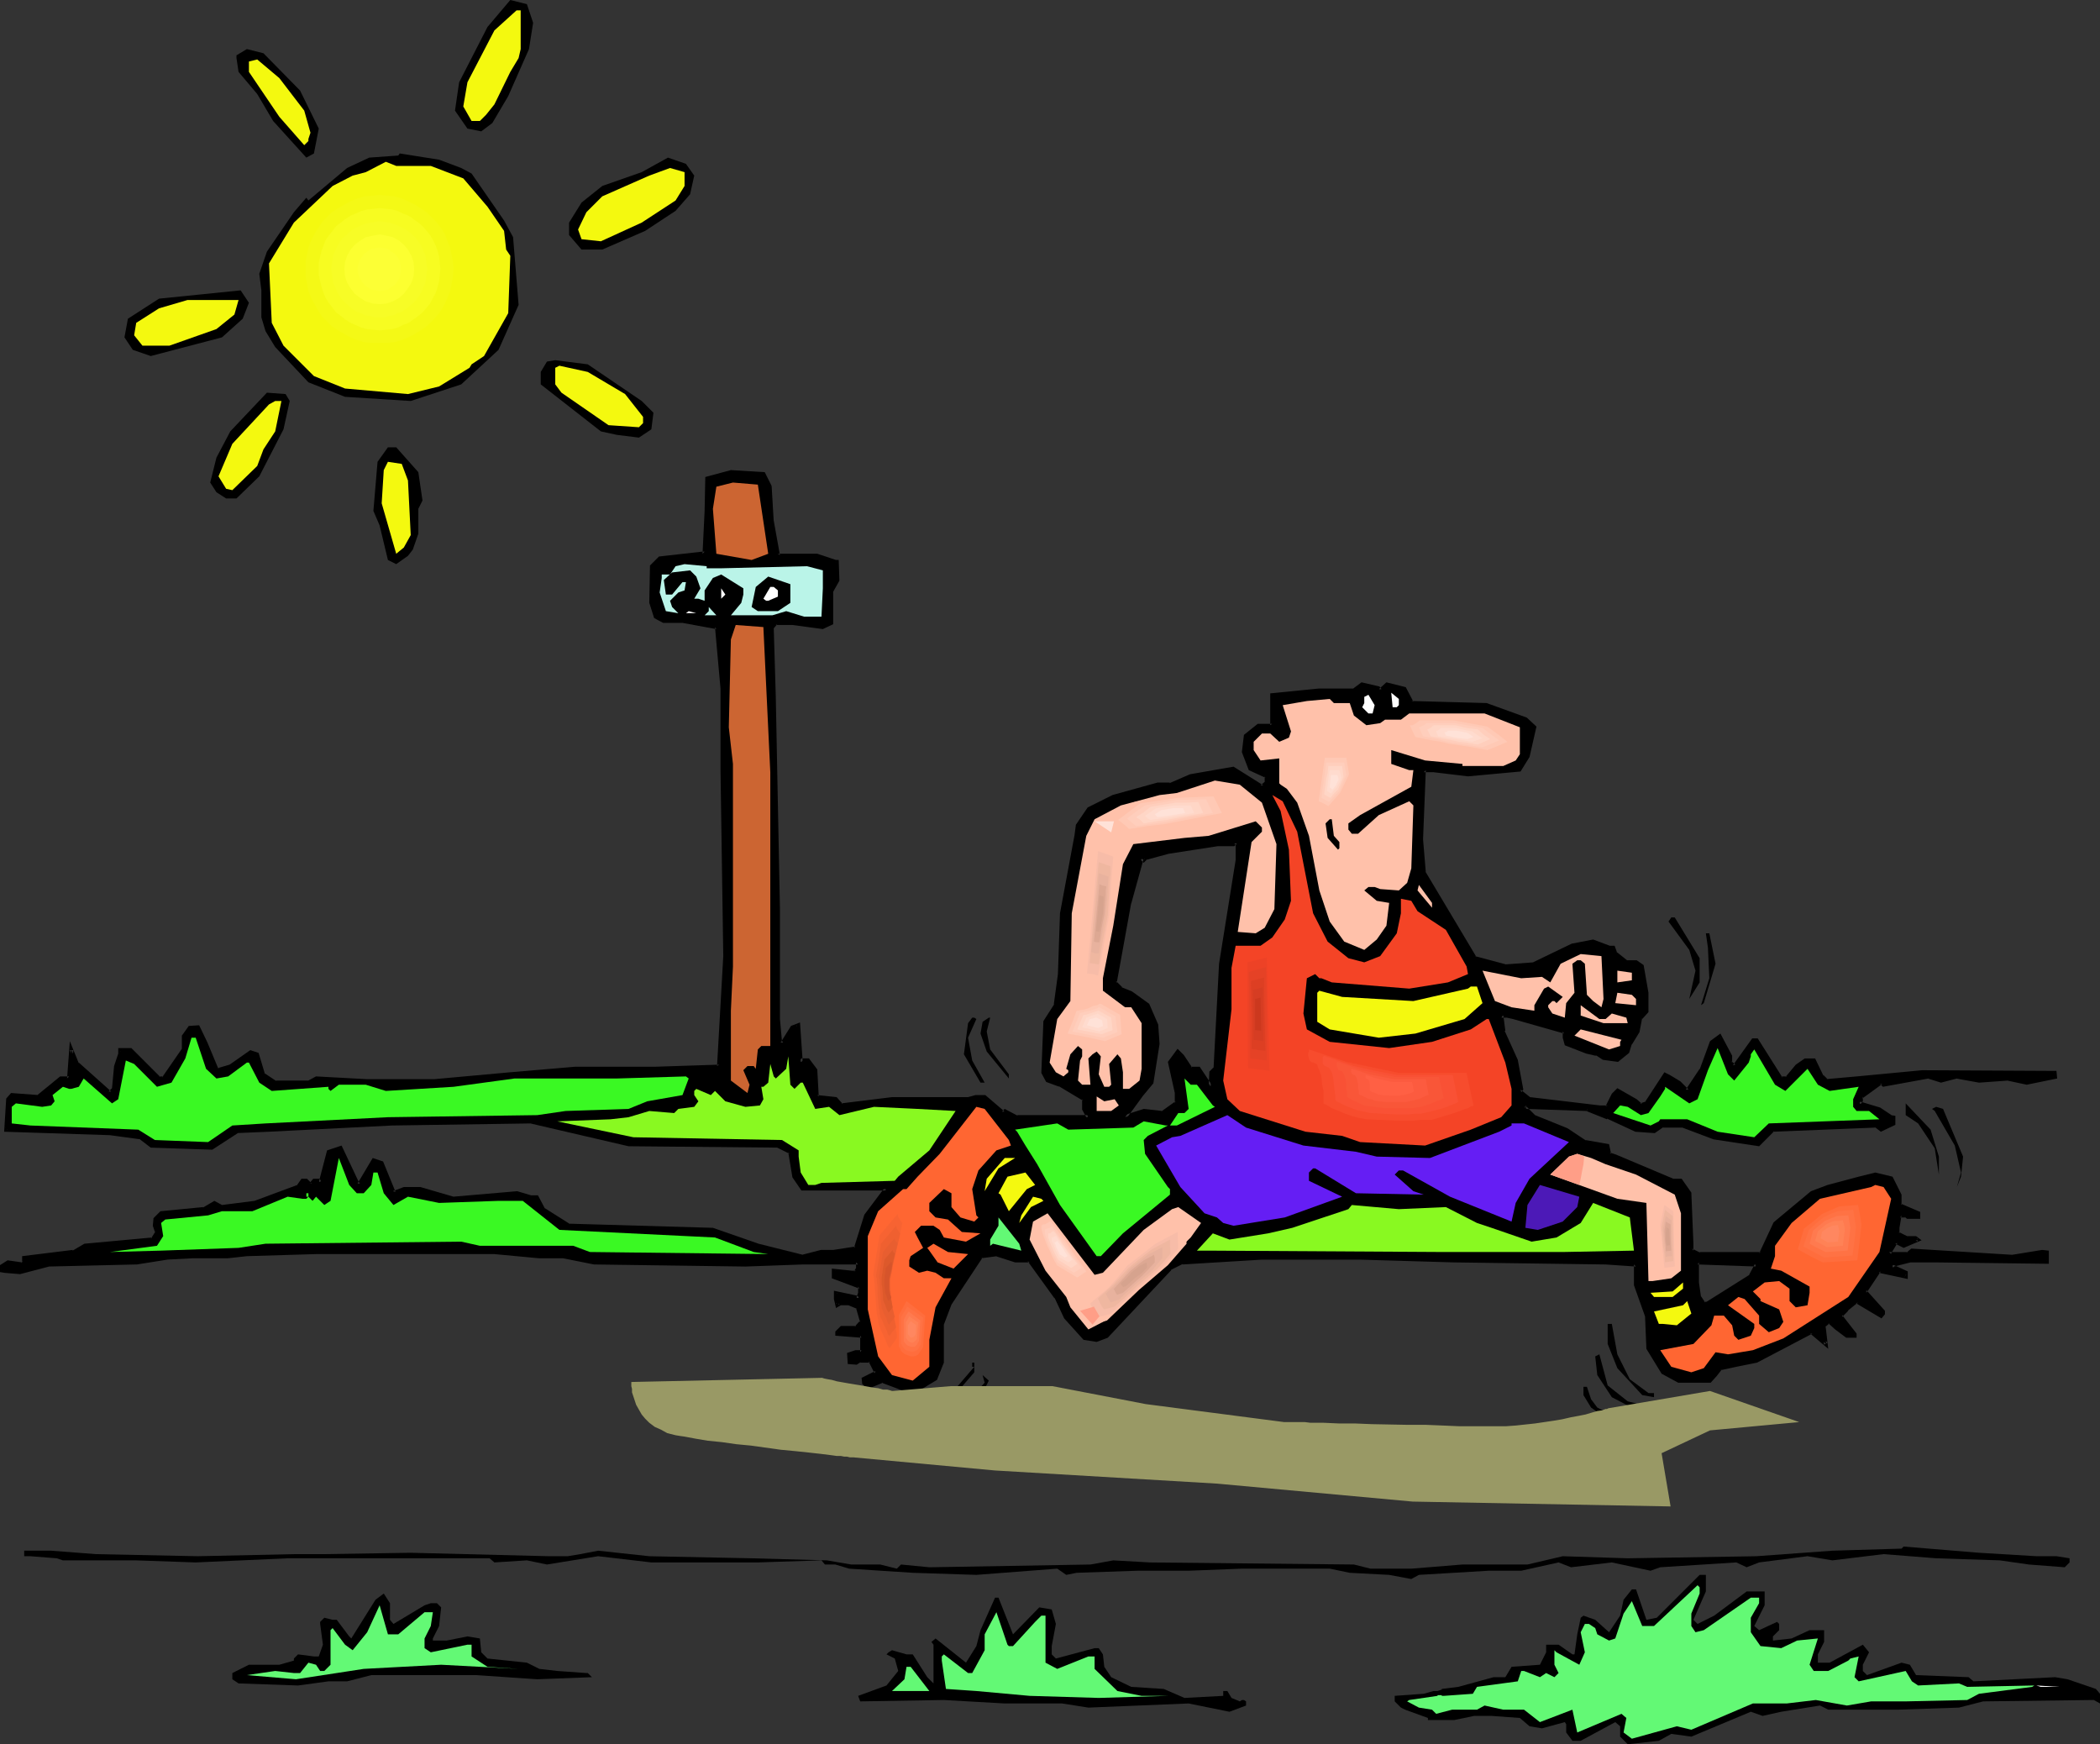 <?xml version="1.0" encoding="UTF-8" standalone="no"?>
<svg
   version="1.0"
   width="129.852mm"
   height="107.844mm"
   id="svg170"
   sodipodi:docname="T &amp; F - Runner 55.wmf"
   xmlns:inkscape="http://www.inkscape.org/namespaces/inkscape"
   xmlns:sodipodi="http://sodipodi.sourceforge.net/DTD/sodipodi-0.dtd"
   xmlns="http://www.w3.org/2000/svg"
   xmlns:svg="http://www.w3.org/2000/svg">
  <rect width="100%" height="100%" fill="#333333" stroke="none"/>
  <sodipodi:namedview
     id="namedview170"
     pagecolor="#ffffff"
     bordercolor="#000000"
     borderopacity="0.25"
     inkscape:showpageshadow="2"
     inkscape:pageopacity="0.0"
     inkscape:pagecheckerboard="0"
     inkscape:deskcolor="#d1d1d1"
     inkscape:document-units="mm" />
  <defs
     id="defs1">
    <pattern
       id="WMFhbasepattern"
       patternUnits="userSpaceOnUse"
       width="6"
       height="6"
       x="0"
       y="0" />
  </defs>
  <path
     style="fill:#000000;fill-opacity:1;fill-rule:evenodd;stroke:none"
     d="m 124.593,5.331 -0.97,6.139 -4.848,10.986 -3.717,6.301 -2.586,1.939 -3.232,-0.646 -2.909,-4.2 0.97,-6.624 L 113.928,6.301 119.261,0 l 3.878,0.969 z"
     id="path1" />
  <path
     style="fill:#f4f90f;fill-opacity:1;fill-rule:evenodd;stroke:none"
     d="m 121.685,11.47 -0.485,2.1 -1.939,3.231 -3.717,7.593 -1.939,2.423 -1.454,1.454 h -1.939 l -1.939,-3.393 0.97,-5.654 6.302,-12.117 5.171,-4.685 h 0.97 z"
     id="path2" />
  <path
     style="fill:#000000;fill-opacity:1;fill-rule:evenodd;stroke:none"
     d="m 70.134,21.164 4.363,8.885 -1.131,5.816 -1.778,0.969 -7.757,-8.562 -3.717,-6.301 -4.363,-5.17 -0.485,-3.231 v -0.646 l 2.424,-1.454 3.878,0.969 z"
     id="path3" />
  <path
     style="fill:#f4f90f;fill-opacity:1;fill-rule:evenodd;stroke:none"
     d="m 71.104,25.849 1.454,5.17 -0.485,1.454 v 0.485 L 71.104,33.926 65.286,27.303 58.176,16.802 v -2.423 l 1.939,-0.485 5.171,4.362 z"
     id="path4" />
  <path
     style="fill:#000000;fill-opacity:1;fill-rule:evenodd;stroke:none"
     d="m 107.787,39.258 2.424,1.292 7.595,10.986 2.101,3.877 1.293,15.832 -4.686,10.501 -8.726,8.078 -11.797,3.877 -15.352,-0.969 -8.565,-3.393 -7.757,-8.239 -2.262,-3.716 -0.97,-3.231 v -6.301 l -0.485,-3.877 1.778,-5.17 6.302,-9.209 2.909,-3.393 0.485,0.646 9.05,-7.593 5.171,-2.423 6.787,-0.485 0.323,-0.485 9.211,1.454 z"
     id="path5" />
  <path
     style="fill:#000000;fill-opacity:1;fill-rule:evenodd;stroke:none"
     d="m 162.246,41.035 -0.97,4.362 -3.394,3.877 -7.11,4.685 -10.019,4.362 h -4.848 l -2.909,-3.393 v -2.908 l 2.909,-4.685 4.848,-3.877 9.211,-3.231 6.141,-3.393 4.202,1.454 z"
     id="path6" />
  <path
     style="fill:#f4f90f;fill-opacity:1;fill-rule:evenodd;stroke:none"
     d="m 100.677,38.773 7.595,2.908 5.656,6.624 3.878,5.654 0.485,4.362 0.97,1.454 -0.485,13.409 -5.656,10.016 -2.909,1.939 -0.485,0.808 -7.11,4.362 -7.272,1.777 -14.706,-1.292 -7.272,-2.908 -7.11,-7.108 -2.747,-5.331 -0.646,-13.894 5.818,-9.532 9.05,-8.562 4.686,-2.423 3.07,-0.808 4.686,-2.423 2.424,0.969 z"
     id="path7" />
  <path
     style="fill:#f4f90f;fill-opacity:1;fill-rule:evenodd;stroke:none"
     d="m 159.984,43.458 -2.101,3.393 -7.918,5.17 -9.534,4.362 -4.525,-0.485 -0.808,-2.262 1.939,-4.039 3.717,-3.716 10.989,-4.847 4.848,-1.777 3.394,0.969 z"
     id="path8" />
  <path
     style="fill:#000000;fill-opacity:1;fill-rule:evenodd;stroke:none"
     d="m 56.722,74.476 -4.848,4.362 -16.645,4.362 -4.202,-1.454 -1.939,-2.908 0.808,-4.362 7.272,-4.685 19.069,-1.939 1.939,2.908 z"
     id="path9" />
  <path
     style="fill:#f4f90f;fill-opacity:1;fill-rule:evenodd;stroke:none"
     d="m 54.782,73.507 -4.202,3.393 -10.989,3.877 h -6.302 l -1.939,-2.423 0.485,-2.908 5.333,-3.393 6.626,-1.939 h 11.958 z"
     id="path10" />
  <path
     style="fill:#000000;fill-opacity:1;fill-rule:evenodd;stroke:none"
     d="m 149.965,93.701 2.747,2.746 -0.485,3.877 -2.909,1.939 -5.171,-0.646 -3.717,-0.808 -14.059,-10.986 v -2.908 l 1.454,-2.423 1.939,-0.323 7.595,0.969 z"
     id="path11" />
  <path
     style="fill:#f4f90f;fill-opacity:1;fill-rule:evenodd;stroke:none"
     d="m 146.086,92.086 4.202,5.331 v 1.454 l -0.97,0.969 -7.11,-0.485 -10.989,-7.593 -1.454,-1.939 v -3.877 l 0.97,-0.485 6.626,1.454 z"
     id="path12" />
  <path
     style="fill:#000000;fill-opacity:1;fill-rule:evenodd;stroke:none"
     d="m 67.71,93.701 -1.454,6.624 -5.656,10.986 -5.333,5.17 h -2.424 l -2.262,-1.454 -1.454,-2.262 1.454,-5.816 3.232,-6.139 8.565,-9.047 4.363,0.323 z"
     id="path13" />
  <path
     style="fill:#f4f90f;fill-opacity:1;fill-rule:evenodd;stroke:none"
     d="m 64.317,100.81 -2.747,4.2 -1.454,3.877 -5.818,5.654 -1.454,-0.323 -1.778,-2.908 3.232,-7.593 8.565,-9.209 1.454,-0.808 h 1.454 z"
     id="path14" />
  <path
     style="fill:#000000;fill-opacity:1;fill-rule:evenodd;stroke:none"
     d="m 97.768,110.341 0.97,6.624 -0.97,1.939 v 5.816 l -1.293,3.716 -1.131,1.454 -2.747,1.939 -1.939,-0.969 -1.939,-8.078 -1.454,-3.393 0.97,-11.47 2.424,-3.393 h 1.939 z"
     id="path15" />
  <path
     style="fill:#f4f90f;fill-opacity:1;fill-rule:evenodd;stroke:none"
     d="m 95.344,112.28 0.646,12.763 -1.616,2.908 -1.778,1.454 -3.394,-11.793 0.485,-7.755 0.97,-1.939 3.232,0.485 z"
     id="path16" />
  <path
     style="fill:#000000;fill-opacity:1;fill-rule:evenodd;stroke:none"
     d="m 409.171,298.39 1.293,-2.908 -13.736,-0.485 v 4.685 l 0.485,3.393 0.97,1.454 h 0.97 z M 180.022,113.734 l 0.485,8.078 1.293,8.078 h 9.05 l 4.363,1.454 h 0.485 v 4.2 l -1.454,2.423 v 7.593 l -1.939,0.969 -7.11,-0.969 H 181.315 l -0.808,0.969 0.323,16.317 0.97,49.597 v 25.687 l 0.485,5.331 0.485,0.485 2.424,-3.877 1.454,-0.485 0.485,8.724 0.485,-0.485 h 1.293 l 1.616,2.262 0.323,5.816 v 0.323 l 4.363,0.646 1.454,1.454 11.797,-1.454 h 17.776 l 1.939,-0.646 h 1.939 l 4.363,3.877 0.323,-0.485 2.909,1.454 h 16.645 l -0.97,-1.939 v -2.262 l -5.656,-3.393 -2.909,-0.969 -0.97,-1.939 0.485,-11.793 2.424,-3.877 0.97,-7.27 0.485,-14.217 3.394,-18.094 0.323,-2.423 2.424,-3.877 5.818,-2.908 10.342,-2.746 h 2.909 l 4.848,-1.939 10.019,-1.777 6.626,4.2 0.97,-0.808 v -1.616 l -3.717,-1.777 -1.454,-4.039 0.485,-3.554 2.909,-2.585 h 3.232 v -7.108 l 10.989,-0.969 h 8.08 l 1.939,-1.454 3.878,0.969 0.323,0.485 1.454,-1.454 4.363,0.969 1.454,3.393 17.614,0.485 9.05,3.393 2.101,1.777 -1.616,6.624 -1.778,3.393 -12.12,0.969 -8.08,-0.969 h -2.262 l -0.485,16.155 0.485,7.755 11.797,20.033 7.272,1.939 6.787,-0.646 8.888,-4.2 4.848,-0.969 3.717,1.454 h 0.97 l 0.485,1.454 2.586,1.939 h 2.262 l 1.454,0.969 0.97,6.139 v 4.2 l -1.293,1.616 -0.646,3.231 -1.939,2.908 -0.485,1.777 -2.424,2.1 -3.232,-0.485 -1.454,-0.969 h -0.485 l -1.939,-0.646 -4.848,-1.777 -0.323,-1.454 v -1.454 l -11.958,-3.231 -1.454,-0.485 h -1.454 l 0.485,3.716 2.909,6.785 1.293,6.624 -0.323,0.485 2.262,1.939 16.322,1.777 h 1.939 l 1.293,-2.746 0.97,-0.969 4.363,2.423 1.131,0.969 1.293,-0.485 4.363,-6.785 0.808,0.485 2.424,1.454 1.939,1.939 3.232,-4.847 2.424,-6.624 1.939,-1.454 2.424,4.847 v 1.454 l 0.97,0.808 4.363,-6.139 h 0.808 l 5.818,9.047 h 1.293 l 2.424,-2.908 1.939,-1.292 h 1.939 l 1.939,3.716 0.97,0.969 7.11,-0.485 15.352,-1.454 h 31.027 v 0.969 l -6.626,1.454 -4.363,-0.969 -6.787,0.485 -5.171,-0.969 -3.717,0.969 -2.909,-0.969 -10.504,1.939 -0.485,-0.485 -4.848,3.231 v 1.131 l -0.485,0.485 4.848,1.292 2.747,1.939 h 0.646 v 1.454 l -2.909,1.454 -1.454,-0.969 -23.917,0.969 -3.232,3.393 -10.504,-1.616 -7.272,-2.746 h -4.686 l -2.101,1.454 -4.202,-0.485 -6.626,-2.908 -4.848,-1.939 -13.898,-0.485 -0.485,-0.323 -0.323,0.323 2.424,2.423 7.434,2.908 4.363,2.908 5.333,0.808 0.323,1.939 1.454,0.646 13.413,5.654 h 1.939 l 1.939,2.908 0.485,11.793 v 1.616 l 1.939,0.808 h 14.221 l 3.394,-7.27 8.565,-6.947 3.878,-1.454 7.11,-1.939 3.878,-0.969 3.717,0.969 2.101,3.716 v 2.423 l 4.202,1.939 v 0.969 h -2.424 l -0.485,-0.485 h -1.293 l -0.485,2.908 v 1.292 l 1.778,0.969 h 2.424 l 0.485,0.485 -3.394,1.454 -1.778,-0.969 -1.616,2.423 v 0.485 h 4.363 l 0.97,-0.808 23.432,1.292 7.11,-0.969 h 0.97 v 2.423 L 452.479,294.513 h -6.141 l -3.717,0.969 -0.646,0.485 3.394,1.454 v 0.969 l -6.141,-1.454 -2.909,4.2 -0.485,0.646 2.909,3.231 1.454,1.454 v 0.485 l -0.485,0.485 -5.818,-3.393 -2.262,1.939 -1.454,1.454 3.232,4.362 v 0.323 h -1.778 l -2.424,-1.777 -1.616,-1.454 h -0.323 l -0.97,0.808 0.485,4.362 -3.394,-2.746 -12.928,6.624 -4.686,0.969 -3.878,0.808 -0.97,1.616 -1.454,1.292 h -7.11 l -3.717,-1.939 -3.394,-5.654 -0.485,-7.593 -2.424,-7.27 v -4.685 l -7.11,-0.485 -35.39,-0.485 -21.978,-0.485 h -22.947 l -18.584,0.969 -2.909,1.454 -14.706,15.671 -2.424,0.969 -2.909,-0.323 -4.202,-4.847 -2.424,-4.847 -6.141,-8.562 h -3.394 l -4.363,-1.454 -3.717,0.485 -7.272,10.986 -1.778,4.847 v 9.047 l -1.454,3.877 -5.333,3.231 -7.11,-2.908 -3.394,1.454 -0.97,-0.969 v -0.808 l 2.909,-1.616 -1.454,-2.746 h -2.262 l -0.97,0.485 h -1.616 v -1.939 l 1.616,-0.485 h 1.293 v -3.877 l -5.656,-0.323 v -0.485 l 0.97,-0.969 h 3.394 l 1.293,-1.454 -0.808,-3.393 -2.101,-0.969 h -2.262 l -0.485,0.485 -0.485,-1.454 v -1.454 l 4.848,0.969 0.485,0.485 0.485,-1.454 v -1.454 l -6.302,-2.262 v -1.454 l 4.202,0.485 h 1.131 l 0.485,-0.969 v -1.454 h -12.928 l -13.413,0.485 -35.39,-0.485 -7.11,-1.454 h -5.656 l -10.504,-0.969 H 73.851 l -16.16,0.485 -4.363,0.485 h -8.08 l -6.302,0.485 -7.11,0.969 -20.523,0.485 -6.626,1.939 -3.717,-0.485 H 0.323 v -0.969 l 1.616,-0.969 3.232,0.485 0.485,-0.485 v -0.969 l 11.474,-1.454 2.747,-1.454 15.837,-1.454 0.97,-1.777 -0.485,-1.454 v -1.454 l 1.454,-1.454 10.019,-0.969 2.424,-1.454 1.778,0.969 7.595,-0.969 10.181,-3.716 0.97,-1.454 h 0.97 l 0.97,0.969 0.808,-0.969 h 1.131 l 0.323,0.485 1.939,-7.27 2.909,-0.808 3.717,8.078 0.485,0.485 3.394,-5.816 1.939,0.646 2.747,7.108 2.424,-0.969 h 3.878 l 7.757,2.262 14.706,-1.292 3.394,0.808 h 1.454 l 1.293,2.908 6.141,3.877 33.613,0.969 10.504,3.716 10.504,2.423 4.363,-0.969 h 2.747 l 5.333,-0.969 2.262,-7.593 4.363,-5.654 0.485,-0.485 h -19.554 l -1.939,-2.908 -0.97,-5.816 -2.909,-1.454 -34.906,-0.323 -22.786,-5.331 -32.482,0.485 -28.765,1.454 -7.595,0.485 -5.818,3.877 -14.221,-0.646 -2.424,-1.939 -7.11,-0.808 -24.402,-0.969 0.646,-7.108 0.808,-0.969 6.141,0.323 5.333,-4.2 h 1.939 l 0.485,-6.785 1.454,3.393 7.595,6.785 0.97,-0.969 0.485,-5.331 0.97,-2.746 v -1.131 h 2.424 l 6.626,6.785 h 0.97 l 4.848,-6.785 v -3.231 l 1.293,-1.939 h 1.939 l 1.939,3.877 2.424,5.816 0.485,0.323 2.747,-0.969 4.848,-3.393 1.454,0.646 1.454,4.685 2.747,1.939 h 7.757 l 1.778,-0.969 11.958,0.485 h 15.837 l 17.614,-1.454 15.352,-1.292 h 18.584 l 14.867,-0.646 1.454,-25.687 -0.646,-43.458 v -19.063 l -1.454,-14.378 -7.918,-1.454 h -4.363 l -1.939,-0.969 -0.97,-3.231 v -8.562 l 1.939,-1.939 10.019,-0.969 h 0.485 l 0.485,-10.016 v -7.593 l 5.656,-1.454 7.595,0.485 z m 109.241,87.239 v -3.716 l -0.485,-0.485 -0.485,0.485 h -3.878 l -11.474,1.777 -5.333,1.454 -0.323,0.485 -0.485,-0.485 -2.909,10.501 -3.394,18.579 1.454,1.454 2.424,0.969 3.878,2.908 1.939,4.685 0.323,4.362 -1.293,9.047 -2.424,2.908 -3.878,5.17 4.363,-1.454 4.363,0.485 3.394,-2.262 v -2.423 l -1.616,-7.108 1.939,-2.585 0.97,1.131 1.939,2.908 h 1.939 l 2.747,4.2 v -3.393 l 0.97,-0.808 1.454,-24.556 z"
     id="path17" />
  <path
     style="fill:#000000;fill-opacity:1;fill-rule:evenodd;stroke:none"
     d="m 409.494,298.713 1.616,-3.716 -14.867,-0.485 v 5.331 l 0.485,3.393 1.131,1.777 h 1.454 l 10.181,-6.301 -0.646,-0.808 -10.019,6.301 h 0.323 -0.97 l 0.323,0.162 -0.97,-1.454 v 0.162 l -0.485,-3.393 v 0 -4.685 l -0.323,0.485 13.736,0.485 -0.323,-0.646 -1.454,2.746 0.162,-0.162 z"
     id="path18" />
  <path
     style="fill:#000000;fill-opacity:1;fill-rule:evenodd;stroke:none"
     d="m 179.537,113.896 v -0.162 l 0.485,8.078 v 0 l 1.454,8.562 h 9.373 -0.162 l 4.525,1.292 h 0.485 l -0.485,-0.323 v 4.2 -0.162 l -1.454,2.585 v 7.593 l 0.323,-0.323 -1.939,0.969 0.162,-0.162 -7.11,-0.969 v 0 l -4.04,0.162 -1.131,1.131 0.485,16.479 0.97,49.597 v 25.849 l 0.485,5.331 0.808,0.969 2.747,-4.2 -0.162,0.162 1.293,-0.485 -0.485,-0.485 0.485,9.855 1.293,-1.292 h -0.323 1.293 l -0.323,-0.162 1.454,2.262 v -0.162 l 0.323,5.816 v 0.808 l 4.848,0.646 -0.162,-0.162 1.454,1.454 12.12,-1.292 h -0.162 17.938 l 1.939,-0.646 h -0.162 1.939 l -0.323,-0.162 4.686,4.2 0.646,-0.808 -0.485,0.162 2.909,1.454 h 17.614 l -1.454,-2.585 0.162,0.162 v -2.585 l -5.979,-3.393 -2.909,-0.969 0.323,0.162 -1.131,-1.939 0.162,0.162 0.485,-11.793 -0.162,0.162 2.586,-3.877 0.808,-7.27 v -0.162 l 0.485,-14.217 v 0.162 l 3.394,-18.256 0.485,-2.262 -0.162,0.162 2.586,-3.877 -0.162,0.162 5.656,-2.908 v 0 l 10.342,-2.746 h -0.162 2.909 l 5.01,-2.1 h -0.162 l 10.019,-1.777 h -0.323 l 7.11,4.362 1.293,-1.131 v -2.1 l -4.04,-1.939 0.162,0.323 -1.293,-3.877 v 0.162 l 0.323,-3.716 -0.162,0.323 2.909,-2.585 -0.162,0.162 h 3.555 l 0.162,-7.593 -0.485,0.485 10.989,-0.969 v 0 h 8.242 l 1.939,-1.454 h -0.323 l 3.878,0.808 h -0.162 l 0.646,0.808 1.778,-1.777 -0.323,0.162 4.202,0.808 -0.323,-0.162 1.778,3.554 17.776,0.646 h -0.162 l 9.211,3.393 -0.323,-0.162 2.101,1.777 -0.162,-0.485 -1.616,6.785 0.162,-0.162 -1.939,3.393 0.323,-0.323 -11.958,1.131 h 0.162 l -8.08,-1.131 h -0.162 l -2.747,0.162 -0.485,16.479 0.485,7.916 12.12,20.194 7.434,1.939 6.787,-0.485 9.05,-4.362 -0.162,0.162 4.848,-0.969 h -0.162 l 3.878,1.292 h 0.97 l -0.323,-0.323 0.485,1.616 2.747,2.1 h 2.424 -0.323 l 1.454,0.969 -0.162,-0.323 1.131,6.301 v -0.162 4.2 -0.323 l -1.454,1.616 -0.646,3.393 0.162,-0.162 -1.939,2.908 -0.646,2.1 0.162,-0.323 -2.262,2.1 0.323,-0.162 -3.394,-0.485 h 0.162 l -1.454,-0.969 h -0.646 0.162 l -1.939,-0.485 v 0 l -4.686,-1.939 0.162,0.323 -0.485,-1.454 v 0.162 -1.777 l -12.12,-3.393 -1.616,-0.485 h -1.939 l 0.485,4.362 2.909,6.785 v -0.162 l 1.454,6.624 0.162,-0.323 -0.808,0.808 2.747,2.262 16.483,1.939 h 2.101 l 1.616,-3.07 h -0.162 l 0.97,-0.808 h -0.485 l 4.363,2.423 h -0.162 l 1.293,1.131 1.778,-0.646 4.363,-6.785 -0.485,0.162 0.808,0.485 v 0 l 2.262,1.292 v 0 l 2.424,2.262 3.555,-5.331 2.424,-6.624 -0.162,0.323 1.939,-1.454 -0.646,-0.162 2.424,4.685 -0.162,-0.162 0.162,1.616 1.454,1.292 4.525,-6.462 -0.323,0.162 h 0.808 l -0.323,-0.162 5.818,9.209 h 1.778 l 2.586,-3.07 v 0.162 l 1.939,-1.454 h -0.323 1.939 l -0.323,-0.162 1.778,3.877 1.293,1.131 7.434,-0.485 15.352,-1.454 h -0.162 31.027 l -0.485,-0.485 v 0.969 l 0.485,-0.323 -6.787,1.292 h 0.162 l -4.363,-0.969 -6.787,0.646 h 0.162 l -5.333,-0.969 -3.878,0.969 h 0.162 l -2.909,-0.969 -10.666,1.777 0.485,0.162 -0.808,-0.646 -5.171,3.554 -0.162,1.292 0.162,-0.323 -0.808,0.969 5.333,1.616 h -0.162 l 3.07,1.939 h 0.646 l -0.485,-0.485 v 1.454 l 0.162,-0.323 -2.747,1.454 h 0.323 l -1.454,-1.131 -24.24,1.131 -3.394,3.393 0.323,-0.162 -10.504,-1.616 h 0.162 l -7.272,-2.746 h -5.01 l -2.101,1.454 h 0.323 l -4.363,-0.485 0.162,0.162 -6.626,-2.908 v -0.162 l -5.01,-1.777 v 0.808 h -0.162 l 4.848,1.939 v -0.162 l 6.626,3.07 4.525,0.323 2.101,-1.454 -0.162,0.162 h 4.686 -0.162 l 7.272,2.746 10.666,1.616 3.555,-3.554 -0.323,0.162 23.917,-0.969 -0.162,-0.162 1.454,1.131 3.394,-1.616 v -2.1 l -0.97,-0.162 0.323,0.162 -2.909,-1.939 -4.848,-1.454 0.162,0.808 0.646,-0.808 v -1.131 l -0.162,0.485 4.686,-3.393 h -0.485 l 0.646,0.646 10.666,-1.939 h -0.162 l 3.07,0.969 3.717,-0.969 h -0.162 l 5.333,0.969 6.787,-0.485 h -0.162 l 4.525,0.969 7.11,-1.454 -0.162,-1.777 -31.35,-0.162 v 0 l -15.352,1.454 -7.272,0.646 h 0.485 l -0.97,-0.969 v 0.162 l -1.939,-4.039 h -2.424 l -2.101,1.454 -2.424,2.908 0.323,-0.162 h -1.293 l 0.323,0.323 -5.818,-9.209 h -1.293 l -4.525,6.301 0.646,-0.162 -0.97,-0.808 0.162,0.323 v -1.616 l -2.747,-5.17 -2.424,1.777 -2.424,6.624 v -0.162 l -3.232,4.847 h 0.646 l -1.939,-1.939 -2.424,-1.454 v 0 l -1.293,-0.646 -4.525,6.947 0.323,-0.162 -1.454,0.485 0.485,0.162 -1.293,-1.131 -4.525,-2.585 -1.293,1.292 -1.454,2.908 0.485,-0.162 h -1.939 0.162 l -16.322,-1.939 0.162,0.162 -2.424,-1.939 0.162,0.646 0.485,-0.646 -1.293,-6.947 -3.07,-6.785 h 0.162 l -0.485,-3.716 -0.485,0.646 h 1.454 -0.162 l 1.454,0.323 11.958,3.393 -0.323,-0.485 v 1.454 l 0.485,1.777 5.01,1.939 v 0 l 2.101,0.485 h 0.485 -0.162 l 1.454,0.969 3.555,0.485 2.586,-2.1 0.646,-2.1 v 0.162 l 1.778,-2.908 0.646,-3.393 v 0.323 l 1.454,-1.616 v -4.524 0 l -1.131,-6.462 -1.616,-1.131 h -2.424 0.162 l -2.424,-1.939 0.162,0.323 -0.646,-1.777 h -1.293 0.162 l -3.878,-1.454 -5.01,0.969 -9.05,4.362 h 0.162 l -6.626,0.485 h 0.162 l -7.272,-1.939 0.323,0.162 -11.958,-20.033 0.162,0.323 -0.646,-7.755 0.646,-16.155 -0.485,0.485 h 2.262 v 0 l 8.08,0.969 12.282,-1.131 2.101,-3.393 1.616,-7.108 -2.262,-2.1 -9.373,-3.393 -17.614,-0.485 0.485,0.162 -1.778,-3.393 -4.525,-1.131 -1.778,1.616 h 0.646 l -0.485,-0.646 -4.202,-0.969 -1.939,1.454 h 0.162 -8.08 -0.162 l -11.312,1.131 v 7.431 l 0.485,-0.323 h -3.394 l -3.232,2.585 -0.485,4.039 1.616,4.2 3.878,1.777 -0.162,-0.323 v 1.616 -0.323 l -0.97,0.808 h 0.646 l -6.949,-4.362 -10.181,1.777 -4.848,2.1 0.162,-0.162 h -2.909 l -10.504,2.908 -5.818,2.908 -2.747,4.039 -0.323,2.423 -3.394,18.256 v 0 l -0.485,14.217 v 0 l -0.97,7.108 0.162,-0.162 -2.586,4.039 -0.485,12.117 1.131,2.1 3.07,1.131 -0.162,-0.162 5.656,3.393 -0.162,-0.323 v 2.423 l 1.131,2.1 0.323,-0.808 h -16.645 l 0.162,0.162 -3.07,-1.616 -0.646,0.646 h 0.646 l -4.525,-3.877 h -2.262 l -1.778,0.485 v 0 h -17.776 v 0 l -11.797,1.454 0.323,0.162 -1.454,-1.616 -4.525,-0.485 0.323,0.323 v -0.323 l -0.323,-5.978 -1.939,-2.585 h -1.778 l -0.485,0.646 0.808,0.323 -0.646,-9.37 -2.101,0.808 -2.424,3.877 h 0.646 l -0.485,-0.485 0.162,0.323 -0.485,-5.331 v 0 -25.687 l -0.97,-49.597 -0.485,-16.317 v 0.323 l 0.808,-0.969 -0.323,0.162 h 3.878 v 0 l 7.11,0.969 2.424,-1.131 v -7.916 0.323 l 1.454,-2.585 -0.162,-4.847 h -0.808 0.162 l -4.363,-1.454 h -9.211 l 0.485,0.323 -1.454,-8.078 v 0.162 l -0.485,-8.239 z"
     id="path19" />
  <path
     style="fill:#000000;fill-opacity:1;fill-rule:evenodd;stroke:none"
     d="M 370.872,258.81 356.974,258.325 h 0.323 l -0.808,-0.646 -0.97,0.969 2.747,2.746 7.595,3.07 v 0 l 4.363,2.908 5.333,0.808 -0.323,-0.323 0.646,2.1 1.454,0.646 v 0 l 13.574,5.654 h 1.939 l -0.485,-0.162 2.101,2.908 -0.162,-0.162 0.485,11.793 v 1.777 l 2.262,1.131 h 14.706 l 3.394,-7.431 h -0.162 l 8.726,-6.947 h -0.162 l 3.717,-1.292 7.272,-2.1 3.878,-0.808 h -0.323 l 3.878,0.808 -0.323,-0.162 1.939,3.716 v -0.162 2.746 l 4.525,1.939 -0.323,-0.323 v 0.969 l 0.485,-0.485 h -2.424 l 0.323,0.162 -0.485,-0.485 -2.101,-0.162 -0.485,3.231 v 1.777 l 2.262,1.131 h 2.424 -0.323 l 0.646,0.485 v -0.808 l -3.394,1.454 h 0.323 l -2.101,-1.131 -1.778,2.746 v 1.131 h 4.848 l 1.131,-0.969 h -0.323 l 23.432,1.454 7.11,-0.969 v 0 h 0.97 l -0.485,-0.485 v 2.423 l 0.485,-0.485 -25.856,-0.485 h -6.141 l -4.04,0.969 -1.131,0.969 4.04,1.777 -0.162,-0.323 v 0.969 l 0.485,-0.485 -6.626,-1.454 -3.07,4.524 0.162,-0.162 -0.646,0.969 3.07,3.554 1.454,1.454 -0.162,-0.323 v 0.485 l 0.162,-0.323 -0.485,0.485 h 0.485 l -5.979,-3.554 -2.586,2.1 v 0 l -1.778,1.777 3.555,4.524 v -0.162 0.323 l 0.323,-0.323 h -1.778 0.162 l -2.424,-1.777 h 0.162 l -1.616,-1.616 h -0.97 l -1.131,1.292 0.485,4.524 0.808,-0.485 -3.555,-2.908 -13.251,6.785 0.162,-0.162 -4.848,0.969 v 0 l -3.878,0.969 -1.131,1.616 v 0 l -1.454,1.292 h 0.323 -7.11 0.162 l -3.717,-1.939 0.162,0.162 -3.394,-5.654 v 0.162 l -0.323,-7.593 -2.424,-7.27 v 0 -5.17 l -7.595,-0.485 -35.39,-0.485 -21.978,-0.485 h -22.947 l -18.746,0.969 -3.07,1.616 -14.706,15.671 v 0 l -2.262,0.969 h 0.162 l -2.909,-0.485 0.323,0.162 -4.202,-4.847 v 0.162 l -2.424,-4.847 v 0 l -6.302,-8.885 h -3.555 0.162 l -4.363,-1.454 -4.04,0.646 -7.434,11.147 -1.939,4.847 v 9.209 -0.162 l -1.454,3.877 0.162,-0.162 -5.333,3.07 h 0.485 l -7.272,-2.746 -3.555,1.454 h 0.485 l -0.97,-0.969 0.162,0.323 v -0.808 l -0.323,0.323 3.394,-1.616 -1.778,-3.554 h -2.747 l -0.97,0.485 h 0.162 -1.616 l 0.485,0.485 v -1.939 l -0.323,0.485 1.616,-0.485 h -0.162 l 1.778,-0.162 v -4.524 l -6.141,-0.485 0.485,0.485 v -0.485 l -0.162,0.323 0.97,-0.969 h -0.323 3.555 l 1.778,-1.616 -1.131,-3.877 -2.262,-0.969 h -2.586 l -0.646,0.323 0.808,0.323 -0.485,-1.454 v 0.162 -1.454 l -0.485,0.485 4.686,0.969 -0.162,-0.162 0.97,0.969 0.646,-2.1 v -1.939 l -6.464,-2.423 0.323,0.485 v -1.454 l -0.485,0.485 4.202,0.323 h 1.293 l 0.646,-1.131 v -1.939 L 187.617,294.513 174.205,294.998 138.814,294.513 v 0 l -7.11,-1.292 h -5.656 v 0 l -10.504,-1.131 H 73.851 l -16.16,0.485 h -0.162 l -4.202,0.646 v 0 h -8.08 l -6.302,0.323 v 0 l -7.11,0.969 v 0 l -20.523,0.485 -6.787,1.939 H 4.686 L 0.97,296.452 H 0.323 l 0.485,0.485 v -0.969 l -0.162,0.323 1.454,-0.969 -0.323,0.162 3.555,0.485 0.808,-0.808 v -1.131 l -0.323,0.323 11.312,-1.292 2.909,-1.454 h -0.162 l 15.998,-1.454 1.293,-2.262 -0.485,-1.616 v 0.162 -1.454 l -0.162,0.162 1.454,-1.292 -0.323,0.162 10.181,-0.969 2.424,-1.454 h -0.323 l 1.939,0.969 7.757,-0.969 10.342,-3.877 0.97,-1.616 -0.323,0.162 h 0.97 -0.323 l 1.293,1.292 1.131,-1.292 -1.454,0.323 h 0.646 l -1.131,-1.131 h -1.293 l -1.131,1.616 0.162,-0.162 -10.019,3.716 v 0 l -7.595,0.969 0.323,0.162 -2.101,-1.131 -2.747,1.616 0.162,-0.162 -10.019,0.969 -1.616,1.616 -0.162,1.777 0.485,1.454 0.162,-0.162 -1.131,1.777 0.323,-0.323 -15.837,1.454 -2.747,1.616 v -0.162 l -11.797,1.454 v 1.454 l 0.162,-0.323 -0.485,0.485 0.323,-0.162 L 1.778,294.513 0,295.644 v 1.616 l 0.97,0.162 H 0.808 l 3.878,0.323 6.787,-1.777 h -0.162 l 20.523,-0.485 h 0.162 l 7.11,-1.131 h -0.162 l 6.302,-0.323 h 8.08 v 0 l 4.363,-0.485 v 0 l 16.16,-0.485 h 41.693 v 0 l 10.342,0.969 h 0.162 5.656 -0.162 l 7.272,1.454 35.39,0.485 13.413,-0.485 h 12.928 l -0.485,-0.485 v 1.454 -0.162 l -0.485,0.808 0.485,-0.162 h -1.131 0.162 l -4.686,-0.485 v 2.262 l 6.464,2.423 -0.323,-0.485 v 1.454 0 l -0.485,1.292 0.808,-0.162 -0.646,-0.485 -5.333,-1.131 v 1.939 l 0.485,2.1 1.131,-0.646 h -0.323 2.262 -0.162 l 1.939,0.808 -0.162,-0.162 0.97,3.393 v -0.485 l -1.293,1.454 0.323,-0.162 h -3.555 l -1.293,1.292 v 0.969 l 6.141,0.485 -0.323,-0.485 v 3.877 l 0.323,-0.485 h -1.454 l -1.939,0.646 0.162,2.585 2.101,0.162 0.97,-0.646 -0.162,0.162 h 2.262 l -0.323,-0.323 1.454,2.908 0.162,-0.646 -3.232,1.616 0.162,1.454 1.293,1.131 3.555,-1.454 h -0.323 l 7.272,2.746 5.656,-3.393 1.616,-4.039 v -9.047 0.162 l 1.778,-4.685 v 0 l 7.272,-10.986 -0.323,0.162 3.717,-0.485 h -0.323 l 4.525,1.454 h 3.394 l -0.485,-0.323 6.302,8.724 v -0.162 l 2.262,4.847 4.525,5.008 3.07,0.485 2.586,-0.969 14.867,-15.832 h -0.162 l 2.909,-1.454 -0.162,0.162 18.584,-1.131 h 22.947 l 21.978,0.646 35.39,0.485 7.11,0.485 -0.485,-0.485 v 4.847 l 2.586,7.27 v -0.162 l 0.323,7.755 3.555,5.816 3.878,2.1 h 7.595 l 1.454,-1.616 1.131,-1.454 -0.323,0.162 3.717,-0.808 v 0 l 4.848,-0.969 12.928,-6.785 h -0.485 l 4.202,3.554 -0.646,-5.493 v 0.323 l 0.97,-0.808 -0.323,0.162 h 0.323 l -0.323,-0.162 1.616,1.454 v 0 l 2.586,1.939 h 2.424 v -0.969 l -3.394,-4.362 v 0.485 l 1.454,-1.454 h -0.162 l 2.424,-1.939 -0.485,0.162 5.979,3.554 0.808,-0.969 v -0.808 l -1.454,-1.616 -2.909,-3.231 v 0.646 l 0.485,-0.646 v 0 l 2.909,-4.362 -0.485,0.323 6.787,1.454 v -1.777 l -3.555,-1.616 v 0.808 l 0.646,-0.485 -0.323,0.162 3.878,-0.969 h -0.162 6.141 l 26.341,0.323 v -3.07 l -1.454,-0.162 h -0.162 l -6.949,1.131 v 0 l -23.594,-1.454 -1.131,0.969 0.323,-0.162 h -4.363 l 0.485,0.485 v -0.485 0.323 l 1.454,-2.423 -0.485,0.162 1.939,0.969 4.202,-1.777 -1.293,-0.969 h -2.424 0.323 l -1.939,-0.969 0.162,0.323 v -1.292 0 l 0.485,-2.908 -0.323,0.485 h 1.293 l -0.323,-0.162 0.646,0.485 h 3.07 v -1.616 l -4.525,-1.939 0.162,0.323 v -2.423 l -2.101,-4.2 -4.04,-0.969 -3.878,0.969 -7.272,1.939 -3.878,1.454 -8.726,7.27 -3.394,7.27 0.323,-0.323 h -14.221 l 0.162,0.162 -1.939,-0.969 0.323,0.485 v -1.616 l -0.485,-11.955 -2.262,-3.231 h -2.101 0.162 l -13.413,-5.654 v 0 l -1.454,-0.485 0.323,0.323 -0.485,-2.262 -5.494,-0.969 0.162,0.162 -4.363,-2.908 -7.595,-3.07 0.162,0.162 -2.424,-2.423 v 0.646 l 0.323,-0.323 h -0.646 l 0.646,0.485 14.059,0.485 z"
     id="path20" />
  <path
     style="fill:#000000;fill-opacity:1;fill-rule:evenodd;stroke:none"
     d="m 73.69,276.257 h -0.323 1.131 -0.323 l 0.97,0.969 2.101,-7.916 -0.323,0.323 2.747,-0.969 -0.485,-0.162 3.878,8.078 0.97,0.969 3.717,-6.139 -0.646,0.162 1.939,0.485 -0.323,-0.162 3.07,7.431 2.909,-1.131 h -0.323 3.878 -0.162 l 7.757,2.423 15.029,-1.454 h -0.323 l 3.394,0.969 h 1.616 l -0.485,-0.162 1.616,2.908 6.302,4.039 33.613,0.969 h -0.162 l 10.504,3.716 10.666,2.423 4.363,-0.969 v 0 h 2.909 l 5.494,-0.969 2.424,-7.916 v 0.162 l 4.202,-5.816 v 0.162 l 1.131,-1.292 h -20.523 l 0.323,0.162 -1.778,-2.908 v 0.162 l -0.97,-5.816 -3.232,-1.616 -35.067,-0.485 h 0.162 l -22.947,-5.17 -32.482,0.485 -28.765,1.292 -7.595,0.485 -5.979,3.877 h 0.162 l -14.221,-0.485 0.323,0.162 -2.586,-2.1 -7.11,-0.969 h -0.162 l -24.402,-0.969 0.485,0.646 0.485,-7.27 -0.162,0.323 0.97,-1.131 -0.323,0.162 6.302,0.485 5.333,-4.362 -0.162,0.162 h 2.424 l 0.485,-7.108 h -0.808 l 1.454,3.554 7.918,6.947 1.293,-1.292 0.646,-5.331 v 0 l 0.97,-2.908 v -1.131 l -0.485,0.485 h 2.424 l -0.323,-0.162 6.626,6.947 h 1.454 l 5.01,-7.108 v -3.393 0.323 l 1.454,-1.939 -0.485,0.162 h 1.939 l -0.323,-0.323 1.778,3.877 2.424,5.816 0.808,0.646 3.07,-0.969 4.848,-3.393 h -0.323 l 1.454,0.485 -0.323,-0.323 1.454,5.008 3.07,2.1 h 7.918 l 2.101,-0.969 h -0.323 l 11.958,0.485 h 15.837 l 17.614,-1.454 15.352,-1.454 v 0 h 18.584 l 15.19,-0.485 1.454,-26.172 -0.485,-43.458 v -19.225 l -1.454,-14.54 -8.403,-1.454 h -4.363 0.162 l -1.939,-0.969 0.162,0.323 -0.808,-3.393 v 0.162 -8.562 l -0.162,0.323 1.939,-1.939 -0.323,0.162 10.019,-0.969 v 0 h 0.808 l 0.646,-10.501 v -7.593 l -0.323,0.323 5.656,-1.292 h -0.162 l 7.595,0.323 -0.323,-0.162 1.454,2.908 0.808,-0.323 -1.616,-3.231 -7.918,-0.485 -5.979,1.616 -0.162,7.916 -0.485,10.016 0.485,-0.485 h -0.485 -0.162 l -10.019,1.131 -2.101,2.1 -0.162,8.724 1.131,3.554 2.101,1.131 h 4.525 v 0 l 7.918,1.454 -0.323,-0.485 1.293,14.378 v 0 19.063 l 0.646,43.458 -1.454,25.687 0.485,-0.323 -14.867,0.485 h -18.584 -0.162 l -15.19,1.292 -17.776,1.616 h 0.162 -15.837 l -11.958,-0.646 -2.101,1.131 0.323,-0.162 h -7.757 l 0.323,0.162 -2.909,-1.939 0.162,0.162 -1.454,-4.847 -1.939,-0.646 -4.848,3.393 v 0 l -2.747,0.808 0.323,0.162 -0.485,-0.485 0.162,0.162 -2.424,-5.816 -1.939,-4.039 -2.424,0.162 -1.616,2.262 v 3.231 -0.162 l -4.686,6.785 0.323,-0.323 h -0.97 l 0.323,0.162 -6.787,-6.785 h -3.07 v 1.454 -0.162 l -0.97,2.908 -0.485,5.17 0.162,-0.162 -0.97,0.969 h 0.646 l -7.595,-6.785 v 0.162 l -2.101,-5.17 -0.646,8.724 0.485,-0.485 h -2.101 l -5.333,4.362 h 0.323 l -6.464,-0.485 -1.131,1.292 -0.485,7.755 24.725,0.808 v 0 l 7.11,0.969 -0.323,-0.162 2.747,2.1 14.382,0.485 5.979,-3.877 h -0.323 l 7.595,-0.323 28.765,-1.454 32.482,-0.485 h -0.162 l 22.947,5.331 34.906,0.323 h -0.162 l 2.909,1.454 -0.323,-0.323 0.97,5.816 2.101,3.07 h 19.877 l -0.323,-0.646 -0.485,0.485 v 0 l -4.363,5.816 -2.424,7.755 0.323,-0.323 -5.171,0.808 v 0 h -2.909 l -4.363,1.131 h 0.162 l -10.342,-2.585 -10.666,-3.716 -33.613,-0.969 0.323,0.162 -6.141,-3.877 0.162,0.162 -1.616,-3.07 h -1.616 v 0 l -3.232,-0.969 -15.029,1.292 h 0.162 l -7.757,-2.262 h -3.878 l -2.586,0.969 0.646,0.162 -2.909,-7.108 -2.424,-0.808 -3.555,5.978 h 0.646 l -0.485,-0.485 0.162,0.162 -4.04,-8.562 -3.394,1.131 -1.939,7.431 0.646,-0.162 -0.485,-0.646 h -1.454 l -0.97,1.131 z"
     id="path21" />
  <path
     style="fill:#000000;fill-opacity:1;fill-rule:evenodd;stroke:none"
     d="m 289.748,201.135 v -0.162 -3.877 l -0.97,-0.969 -0.808,0.808 0.323,-0.162 h -3.878 l -11.474,1.777 h -0.162 l -5.333,1.616 -0.485,0.646 0.646,-0.162 -1.131,-1.131 -2.909,11.309 v 0 l -3.394,18.902 1.616,1.616 2.424,1.131 v 0 l 3.717,2.746 -0.162,-0.162 1.939,4.685 v -0.162 l 0.323,4.362 v -0.162 l -1.293,9.209 0.162,-0.323 -2.424,2.908 h -0.162 l -4.525,6.301 5.656,-1.777 h -0.162 l 4.363,0.485 3.717,-2.585 v -2.746 l -1.454,-7.108 -0.162,0.323 1.939,-2.423 h -0.646 l 0.97,1.131 v -0.162 l 2.101,3.07 h 2.101 l -0.485,-0.162 3.717,5.493 v -4.847 l -0.162,0.323 1.131,-0.969 1.454,-24.718 v 0.162 l 3.878,-24.233 -0.97,-0.162 -3.878,24.233 v 0 l -1.293,24.556 v -0.323 l -0.97,0.969 -0.162,3.554 0.808,-0.323 -2.909,-4.362 h -2.101 l 0.323,0.162 -1.939,-2.908 -1.454,-1.454 -2.262,3.07 1.616,7.27 v 0 2.423 l 0.162,-0.485 -3.394,2.423 0.323,-0.162 -4.363,-0.485 -4.525,1.454 0.485,0.808 3.878,-5.331 v 0 l 2.424,-2.908 1.454,-9.209 -0.323,-4.524 -2.101,-4.847 -4.04,-2.908 -2.424,-0.969 h 0.162 l -1.454,-1.454 0.162,0.485 3.394,-18.74 v 0.162 l 2.909,-10.501 -0.808,0.162 0.808,0.808 0.808,-0.808 -0.323,0.162 5.333,-1.454 v 0 l 11.474,-1.777 h -0.162 4.04 l 0.646,-0.646 h -0.646 l 0.485,0.485 -0.162,-0.323 v 3.716 0 z"
     id="path22" />
  <path
     style="fill:#cc6532;fill-opacity:1;fill-rule:evenodd;stroke:none"
     d="m 179.537,129.405 -3.878,1.454 -8.242,-1.454 -0.808,-10.501 0.808,-5.17 3.878,-0.969 5.818,0.485 z"
     id="path23" />
  <path
     style="fill:#baf4e8;fill-opacity:1;fill-rule:evenodd;stroke:none"
     d="m 165.155,132.797 h 3.394 l 20.038,-0.485 3.717,0.969 v 4.2 l -0.323,6.624 h -4.04 l -4.202,-1.292 -3.232,0.969 h -15.837 l 0.97,-0.969 v -0.969 l 1.778,1.939 h 3.394 l 2.424,-2.908 0.485,-1.939 v -1.454 l -5.171,-3.231 -1.939,0.808 -1.939,2.908 v 2.423 l -1.454,-0.485 h -0.97 l 1.454,-2.423 -0.97,-2.746 -1.454,-1.454 -4.202,0.485 -1.939,1.777 0.485,3.393 h 1.454 l 2.424,-2.908 h 0.808 l -0.323,1.939 -1.454,0.485 -1.939,1.939 0.485,1.454 1.454,1.454 -2.909,-0.485 -1.454,-4.362 0.485,-3.393 v -0.808 h 1.939 l 1.293,-1.939 2.101,-0.485 5.171,0.485 z"
     id="path24" />
  <path
     style="fill:#000000;fill-opacity:1;fill-rule:evenodd;stroke:none"
     d="m 184.709,140.875 -2.909,1.939 h -4.686 l -1.454,-0.969 0.97,-4.685 2.909,-2.423 5.171,1.777 z"
     id="path25" />
  <path
     style="fill:#ffffff;fill-opacity:1;fill-rule:evenodd;stroke:none"
     d="m 181.8,137.967 v 1.454 l -2.262,0.969 h -0.485 l -0.646,-0.485 1.616,-2.746 h 0.808 z"
     id="path26" />
  <path
     style="fill:#ffffff;fill-opacity:1;fill-rule:evenodd;stroke:none"
     d="m 168.549,139.906 v -2.423 l 0.97,1.454 z"
     id="path27" />
  <path
     style="fill:#ffffff;fill-opacity:1;fill-rule:evenodd;stroke:none"
     d="m 160.307,143.298 0.646,-0.485 1.778,0.485 z"
     id="path28" />
  <path
     style="fill:#cc6532;fill-opacity:1;fill-rule:evenodd;stroke:none"
     d="m 180.022,180.456 v 63.975 h -2.101 l -0.808,0.808 -0.485,4.524 -0.485,-0.646 h -1.454 l -0.97,0.969 1.454,3.393 -0.485,1.939 -3.878,-2.908 v -16.317 l 0.485,-10.339 v -47.335 l -0.97,-8.562 0.485,-20.517 1.131,-3.393 6.464,0.485 z"
     id="path29" />
  <path
     style="fill:#ffffff;fill-opacity:1;fill-rule:evenodd;stroke:none"
     d="m 326.916,164.785 -0.485,0.485 h -0.97 l -0.323,-3.393 1.778,1.454 z"
     id="path30" />
  <path
     style="fill:#ffffff;fill-opacity:1;fill-rule:evenodd;stroke:none"
     d="m 320.776,166.724 h -0.97 l -1.454,-1.454 0.485,-0.969 v -1.454 l 0.97,-0.485 1.454,2.423 z"
     id="path31" />
  <path
     style="fill:#ffc1aa;fill-opacity:1;fill-rule:evenodd;stroke:none"
     d="m 315.443,164.3 0.97,2.908 2.909,2.262 3.232,-0.485 1.131,-0.808 h 3.717 l 1.939,-1.454 h 17.614 l 8.242,3.231 v 6.301 l -0.97,1.454 -2.909,1.292 h -9.534 v -0.485 l -8.726,-0.808 -7.918,-2.423 v 3.231 l 4.202,1.454 h 0.97 l -0.485,3.877 -11.958,6.624 -2.747,1.939 v 1.454 l 0.808,0.969 h 1.454 l 4.848,-4.362 7.11,-3.231 0.97,0.969 -0.485,14.701 -0.97,3.393 -1.939,1.777 -4.363,-0.323 -1.293,-0.485 h -1.454 l -0.97,0.808 2.909,2.423 2.909,0.485 -0.646,5.331 -2.262,3.231 -2.909,2.423 -4.686,-1.939 -3.394,-4.685 -2.424,-7.27 -2.424,-12.763 -2.747,-7.755 -2.424,-3.231 -1.454,-0.969 -0.323,-0.323 v -5.816 l -4.363,0.485 -1.616,-2.423 v -1.939 l 1.939,-1.939 h 1.939 l 2.101,1.939 2.262,-0.969 0.485,-1.454 -1.939,-6.139 5.656,-0.969 5.333,-0.485 0.97,0.969 z"
     id="path32" />
  <path
     style="fill:#ffc1aa;fill-opacity:1;fill-rule:evenodd;stroke:none"
     d="m 294.92,187.564 3.394,9.693 -0.485,15.186 -2.262,4.362 -2.101,1.292 -4.202,-0.323 3.232,-21.002 2.424,-2.423 v -0.969 l -1.454,-1.454 -10.989,3.393 -5.656,0.485 -11.958,1.454 -2.424,4.685 -2.262,14.378 -2.424,12.278 v 2.908 l 5.171,3.877 h 1.454 l 2.424,3.716 v 10.663 l -0.485,2.746 -2.424,1.939 h -1.454 v -3.877 l -0.485,-3.231 -0.808,-0.969 -1.939,2.262 0.485,4.847 -0.485,0.485 h -1.131 l -1.293,-2.908 0.485,-4.2 -0.97,-1.131 -0.97,0.646 -0.97,0.969 0.485,6.139 h -1.939 l -0.97,-0.969 0.485,-4.685 0.485,-0.969 v -1.616 l -0.97,-0.808 -1.778,1.939 -0.97,3.393 0.485,0.323 v 0.485 l -1.131,0.969 -1.778,-0.969 -1.454,-2.262 1.778,-10.178 3.07,-4.2 0.323,-20.517 3.394,-18.094 1.939,-3.877 6.141,-3.231 9.05,-2.423 4.04,-0.485 8.888,-2.908 5.818,0.969 z"
     id="path33" />
  <path
     style="fill:#f44426;fill-opacity:1;fill-rule:evenodd;stroke:none"
     d="m 303.161,194.35 3.717,19.063 3.394,6.624 4.848,3.877 3.717,0.969 3.717,-1.454 3.878,-5.331 0.97,-4.685 v -3.393 l 2.424,0.485 1.454,2.423 6.626,4.362 4.848,8.562 0.323,1.777 -4.686,1.939 -9.05,1.454 -18.099,-1.454 -2.424,-0.969 h -0.485 l -0.97,-0.969 -1.939,0.969 -0.808,8.239 0.808,3.716 5.333,2.908 13.898,1.454 10.019,-1.454 9.05,-2.908 3.717,-2.423 h 0.485 l 3.878,10.178 1.454,6.139 v 3.877 l -2.424,2.746 -7.11,2.908 -10.666,3.716 -15.19,-0.808 -4.202,-1.454 -8.565,-0.969 -15.352,-4.847 -2.909,-2.746 -0.97,-4.362 1.939,-16.64 v -9.693 l 0.97,-5.17 h 5.818 l 2.747,-1.939 2.909,-4.2 1.454,-4.362 -0.485,-11.955 -1.939,-9.047 -1.939,-3.716 2.424,1.454 z"
     id="path34" />
  <path
     style="fill:#000000;fill-opacity:1;fill-rule:evenodd;stroke:none"
     d="m 311.726,195.319 1.293,1.454 v 1.454 l -0.323,0.323 -2.424,-2.746 -0.485,-3.393 0.97,-0.969 h 0.485 z"
     id="path35" />
  <path
     style="fill:#ffc1aa;fill-opacity:1;fill-rule:evenodd;stroke:none"
     d="m 334.673,212.12 -3.394,-4.039 0.323,-1.292 3.07,4.2 z"
     id="path36" />
  <path
     style="fill:#000000;fill-opacity:1;fill-rule:evenodd;stroke:none"
     d="m 397.212,223.914 v 5.654 l -2.424,3.877 1.454,-6.624 -1.454,-4.847 -4.848,-6.624 0.646,-0.969 h 0.808 z"
     id="path37" />
  <path
     style="fill:#000000;fill-opacity:1;fill-rule:evenodd;stroke:none"
     d="m 400.929,225.206 -2.747,9.209 -0.646,0.485 1.939,-6.301 -0.323,-7.108 -0.485,-3.393 h 0.808 z"
     id="path38" />
  <path
     style="fill:#ffc1aa;fill-opacity:1;fill-rule:evenodd;stroke:none"
     d="m 374.75,233.446 -0.485,1.939 -1.939,-1.454 -1.454,-1.454 -0.485,-7.27 -0.97,-0.808 h -0.808 l -1.131,0.808 0.485,6.785 -1.939,2.423 -0.323,3.393 -2.909,-0.969 -0.97,-1.454 v -0.485 l 0.97,-0.969 h 0.485 l 0.485,0.485 1.454,-1.454 -3.394,-2.423 -0.97,0.485 -2.262,3.877 v 1.292 l -5.333,-0.808 -3.878,-1.454 -2.909,-7.108 9.05,1.777 4.848,-0.323 1.939,1.292 2.424,-4.362 4.686,-2.262 4.848,0.485 z"
     id="path39" />
  <path
     style="fill:#ffc1aa;fill-opacity:1;fill-rule:evenodd;stroke:none"
     d="m 381.376,229.084 -3.394,0.485 v -2.746 l 3.394,0.485 z"
     id="path40" />
  <path
     style="fill:#f4f90f;fill-opacity:1;fill-rule:evenodd;stroke:none"
     d="m 346.47,234.415 -4.202,3.716 -11.474,3.393 -8.565,0.969 -11.474,-1.939 -2.909,-1.777 v -6.785 l 0.485,-0.485 5.333,1.454 16.645,0.969 12.766,-2.908 0.646,-0.485 h 1.454 z"
     id="path41" />
  <path
     style="fill:#ffc1aa;fill-opacity:1;fill-rule:evenodd;stroke:none"
     d="m 382.345,233.446 v 1.454 l -4.848,-0.485 0.485,-2.423 3.394,0.485 z"
     id="path42" />
  <path
     style="fill:#ffc1aa;fill-opacity:1;fill-rule:evenodd;stroke:none"
     d="m 375.235,238.131 1.454,-1.292 3.394,0.969 0.323,1.292 h -5.656 l -5.333,-1.777 v -2.423 l 4.363,3.231 z"
     id="path43" />
  <path
     style="fill:#000000;fill-opacity:1;fill-rule:evenodd;stroke:none"
     d="m 228.179,238.131 -1.939,4.362 0.97,5.331 2.909,5.17 h -0.97 l -3.878,-6.624 0.97,-7.27 0.97,-1.292 h 0.485 z"
     id="path44" />
  <path
     style="fill:#000000;fill-opacity:1;fill-rule:evenodd;stroke:none"
     d="m 230.603,241.039 0.808,4.2 4.363,5.816 v 0.969 l -5.171,-6.301 -1.454,-4.2 0.485,-2.746 1.454,-0.969 h 0.323 z"
     id="path45" />
  <path
     style="fill:#ffc1aa;fill-opacity:1;fill-rule:evenodd;stroke:none"
     d="m 378.628,243.462 v 0.969 l -2.586,0.808 -8.08,-3.231 1.454,-1.454 9.534,2.423 z"
     id="path46" />
  <path
     style="fill:#3af923;fill-opacity:1;fill-rule:evenodd;stroke:none"
     d="m 48.157,249.763 2.424,2.262 2.747,-0.485 4.363,-3.231 h 0.485 l 2.424,4.685 2.909,1.939 13.251,-0.969 v 0.485 l 0.485,0.485 1.939,-1.454 h 6.302 l 4.686,1.454 15.837,-0.969 14.221,-1.939 h 23.917 l 16.16,-0.485 0.646,0.485 -1.454,3.877 -8.242,1.454 -4.363,1.777 -14.706,0.485 -6.626,0.969 -34.906,0.485 -28.603,1.454 -7.757,0.485 -5.656,3.877 -12.443,-0.485 -3.878,-2.423 -25.21,-0.969 -4.363,-0.485 v -3.877 l 0.97,-0.808 6.141,0.808 2.101,-0.323 0.808,-0.969 -0.485,-1.454 2.424,-1.939 1.454,0.485 h 0.485 l 1.778,-0.485 1.131,-1.939 6.626,5.816 1.454,-0.969 1.778,-9.047 1.939,0.808 5.333,5.331 3.394,-0.969 3.232,-5.654 1.454,-4.847 h 0.97 z"
     id="path47" />
  <path
     style="fill:#3af923;fill-opacity:1;fill-rule:evenodd;stroke:none"
     d="m 405.292,252.509 3.394,-4.2 0.485,-1.454 v -0.485 l 0.808,-1.131 4.848,8.239 2.424,1.454 5.171,-5.17 2.424,3.716 2.747,1.454 6.787,-0.969 -1.293,2.908 v 1.777 l 0.808,0.969 h 2.909 l 2.424,1.939 -25.856,0.969 -3.394,3.231 -8.565,-1.292 -7.11,-2.908 h -6.302 l -0.323,0.485 -1.939,0.969 -8.726,-2.908 1.616,-1.777 1.778,0.323 3.07,1.939 1.778,-0.485 2.747,-3.877 1.131,-1.777 v -0.485 l 5.656,3.877 1.939,-0.969 2.424,-6.785 2.262,-5.17 2.424,6.139 z"
     id="path48" />
  <path
     style="fill:#89f921;fill-opacity:1;fill-rule:evenodd;stroke:none"
     d="m 185.678,254.448 1.454,-1.454 h 0.485 l 2.909,6.139 3.232,-0.485 2.424,1.939 8.08,-1.939 10.181,0.485 8.888,0.485 -6.141,9.209 -7.272,6.139 -0.808,0.969 -17.13,0.485 -1.454,0.485 h -1.616 l -1.778,-2.908 -0.485,-3.716 v -1.454 l -3.878,-2.423 -34.744,-0.646 -17.776,-3.716 12.443,-0.485 4.202,-0.485 4.848,-1.454 5.818,0.485 0.97,-0.969 3.717,-0.485 0.97,-1.292 -0.97,-1.454 v -0.969 l 0.485,-0.485 3.394,1.454 0.97,-0.969 2.424,2.423 4.686,1.292 3.394,-0.323 0.808,-1.454 -0.485,-2.908 h 0.485 l 1.131,-0.969 0.485,-4.362 0.808,2.908 0.485,0.485 2.424,-2.262 0.485,-2.908 0.485,6.624 z"
     id="path49" />
  <path
     style="fill:#3af923;fill-opacity:1;fill-rule:evenodd;stroke:none"
     d="m 279.729,253.478 3.717,4.847 0.485,0.323 -8.888,4.362 h -2.101 l -4.686,2.423 -0.97,0.969 0.323,3.231 5.333,7.755 0.485,0.485 v 1.292 l -10.989,9.047 -5.171,5.331 h -0.97 l -8.565,-11.955 -5.333,-9.532 -2.747,-4.362 -1.939,-3.231 -0.485,-0.485 9.858,-1.454 2.586,1.454 15.19,-0.485 2.424,-1.454 5.171,0.969 h 0.97 l 1.939,-2.908 h 1.454 l 0.97,-0.969 -0.97,-7.108 1.454,1.454 z"
     id="path50" />
  <path
     style="fill:#ffc1aa;fill-opacity:1;fill-rule:evenodd;stroke:none"
     d="m 260.499,256.871 0.97,1.454 -1.778,1.292 h -3.394 v -3.393 l 1.778,1.131 z"
     id="path51" />
  <path
     style="fill:#000000;fill-opacity:1;fill-rule:evenodd;stroke:none"
     d="m 453.126,270.28 v 4.2 l -0.97,-6.139 -3.878,-5.816 -2.909,-1.939 v -2.746 l 5.818,6.139 z"
     id="path52" />
  <path
     style="fill:#ff6632;fill-opacity:1;fill-rule:evenodd;stroke:none"
     d="m 235.774,266.403 0.485,1.292 -3.394,1.131 -4.202,4.685 -1.454,4.362 0.97,6.139 0.485,0.485 -0.97,0.969 -3.232,-0.969 -2.101,-2.423 v -3.231 l -1.778,-0.969 -3.394,3.231 v 1.939 l 1.454,1.454 2.909,0.485 3.232,2.908 4.363,0.323 -3.394,1.939 -5.171,-0.969 -0.97,-1.777 -1.454,-0.969 h -2.909 l -1.454,1.454 0.646,1.292 1.293,2.423 -2.909,1.939 -0.323,0.969 v 1.454 l 2.262,1.454 1.939,-0.485 1.939,0.485 1.454,0.969 0.485,0.323 h 1.778 l -3.717,6.785 -1.454,7.593 v 6.301 l -3.878,3.231 -4.848,-1.292 -3.232,-4.362 -2.424,-10.986 v -17.125 l 2.424,-5.816 5.818,-5.17 h 0.808 l 2.586,-2.908 5.171,-5.331 8.565,-10.986 1.939,0.485 z"
     id="path53" />
  <path
     style="fill:#000000;fill-opacity:1;fill-rule:evenodd;stroke:none"
     d="m 458.782,270.28 -0.485,4.685 -0.97,2.423 0.97,-3.393 -1.454,-6.301 -4.686,-8.078 -0.646,-0.485 0.97,-0.485 1.616,0.485 z"
     id="path54" />
  <path
     style="fill:#651ef4;fill-opacity:1;fill-rule:evenodd;stroke:none"
     d="m 304.616,267.695 12.282,1.454 4.848,1.131 12.443,0.323 16.16,-6.139 2.909,-1.454 v -0.485 h 2.909 l 10.504,4.362 -9.211,8.562 -3.232,5.654 -0.97,4.362 -14.382,-5.816 -10.989,-6.139 h -0.97 l -0.97,0.969 4.363,3.877 2.424,0.808 -15.837,-0.323 -9.534,-5.816 h -0.485 l -0.97,0.969 v 1.939 l 7.757,3.716 -13.413,4.847 -11.958,1.939 -2.424,-0.646 -1.454,-1.292 -2.909,-0.969 -5.656,-6.139 -5.656,-9.693 3.717,-1.939 1.939,-0.323 10.989,-4.847 4.363,2.908 z"
     id="path55" />
  <path
     style="fill:#ffc1aa;fill-opacity:1;fill-rule:evenodd;stroke:none"
     d="m 375.235,272.057 7.11,2.423 9.05,4.685 1.454,4.362 v 13.409 l -2.262,1.777 -4.363,0.646 h -0.97 l -0.485,-18.256 -6.787,-0.969 -15.675,-5.654 4.363,-4.2 1.939,-0.646 3.232,0.969 z"
     id="path56" />
  <path
     style="fill:#3af923;fill-opacity:1;fill-rule:evenodd;stroke:none"
     d="m 83.386,278.842 h 1.616 l 1.778,-1.939 0.485,-2.908 h 0.97 l 1.454,4.847 2.262,2.746 3.394,-1.939 7.272,1.454 13.898,-0.485 h 5.656 l 8.565,6.785 36.36,1.777 9.05,3.393 3.394,0.485 -41.693,-0.485 -3.878,-1.454 h -21.816 l -4.363,-0.969 -45.733,0.485 -6.302,0.969 -18.099,0.646 -11.958,0.323 10.989,-1.454 1.454,-2.262 -0.485,-3.07 0.97,-0.808 10.019,-0.969 3.232,-0.969 h 7.11 l 8.242,-3.393 3.394,0.485 h 0.97 l 0.485,-0.485 h -0.485 v -0.808 h 0.485 v 0.808 l 0.97,0.969 0.808,-0.969 1.939,1.939 1.454,-0.969 1.939,-10.016 2.424,6.301 z"
     id="path57" />
  <path
     style="fill:#f4f90f;fill-opacity:1;fill-rule:evenodd;stroke:none"
     d="m 233.35,273.026 -3.232,5.331 0.485,-2.908 4.202,-4.847 h 2.424 z"
     id="path58" />
  <path
     style="fill:#f4f90f;fill-opacity:1;fill-rule:evenodd;stroke:none"
     d="m 239.976,277.873 -4.202,5.17 -1.939,-3.877 -0.485,-0.323 2.101,-3.877 4.202,-0.969 2.262,2.908 z"
     id="path59" />
  <path
     style="fill:#4c19b7;fill-opacity:1;fill-rule:evenodd;stroke:none"
     d="m 368.609,282.073 -3.394,3.393 -5.818,1.939 -2.909,-0.485 0.485,-5.331 2.909,-4.685 9.211,2.746 z"
     id="path60" />
  <path
     style="fill:#ff6632;fill-opacity:1;fill-rule:evenodd;stroke:none"
     d="m 441.976,280.135 -2.747,12.44 -7.272,10.501 -15.19,9.693 -7.11,2.746 -5.818,0.969 -2.909,-0.485 -2.747,3.716 -2.909,0.969 -4.686,-1.292 -2.586,-3.877 7.757,-1.454 4.202,-4.362 0.646,-2.262 h 2.262 l 1.939,2.262 0.485,2.423 0.97,0.969 2.909,-0.969 0.808,-1.777 v -0.969 l -6.141,-4.362 2.424,-1.939 1.454,0.485 3.394,3.877 v 1.939 l 2.262,1.939 2.424,-0.969 0.97,-1.454 -0.97,-2.908 -4.363,-1.939 v -0.485 l -1.778,-1.777 2.747,-2.1 3.394,-0.323 2.424,1.777 v 2.908 l 1.454,1.454 2.747,-0.485 0.485,-2.908 v -1.454 l -6.626,-3.716 -2.424,-0.485 0.97,-2.908 v -2.423 l 3.878,-5.331 6.626,-5.654 11.958,-2.746 0.97,-0.485 1.939,0.485 z"
     id="path61" />
  <path
     style="fill:#f4f90f;fill-opacity:1;fill-rule:evenodd;stroke:none"
     d="m 243.854,280.619 -2.909,1.454 -2.747,3.716 0.485,-1.777 2.747,-4.362 1.939,0.485 z"
     id="path62" />
  <path
     style="fill:#89f921;fill-opacity:1;fill-rule:evenodd;stroke:none"
     d="m 381.86,292.251 -16.645,0.323 h -27.795 l -54.944,-0.323 h -2.747 l 3.717,-4.039 3.878,1.454 9.05,-1.454 5.656,-1.292 13.09,-4.362 0.808,-0.969 10.989,0.969 10.989,-0.485 7.272,3.716 3.394,1.131 9.373,3.231 5.818,-0.969 5.656,-3.393 2.909,-4.685 8.565,3.393 z"
     id="path63" />
  <path
     style="fill:#ffc1aa;fill-opacity:1;fill-rule:evenodd;stroke:none"
     d="m 278.275,289.182 -19.554,19.225 -4.363,2.262 -4.202,-5.17 -0.97,-2.423 -4.848,-6.139 -3.717,-7.27 0.808,-4.2 3.394,-1.939 10.989,14.378 1.939,-0.485 9.534,-10.016 6.626,-4.847 1.454,-0.485 5.333,3.716 z"
     id="path64" />
  <path
     style="fill:#63f975;fill-opacity:1;fill-rule:evenodd;stroke:none"
     d="m 238.683,292.251 -6.626,-1.616 -0.646,0.485 v -1.454 l 1.939,-3.231 v -1.939 l 4.848,6.139 z"
     id="path65" />
  <path
     style="fill:#ff6632;fill-opacity:1;fill-rule:evenodd;stroke:none"
     d="m 226.24,293.059 -3.394,3.393 -3.717,-1.454 -1.939,-2.746 -0.485,-0.646 1.454,-0.969 3.394,1.939 z"
     id="path66" />
  <path
     style="fill:#f4f90f;fill-opacity:1;fill-rule:evenodd;stroke:none"
     d="m 390.91,303.075 h -4.363 l -0.808,-0.969 5.171,-0.323 2.424,-2.1 v 1.454 z"
     id="path67" />
  <path
     style="fill:#f4f90f;fill-opacity:1;fill-rule:evenodd;stroke:none"
     d="m 391.88,309.699 -3.232,-0.323 h -0.97 l -1.131,-2.908 6.787,-1.454 0.97,-0.969 0.97,2.908 z"
     id="path68" />
  <path
     style="fill:#000000;fill-opacity:1;fill-rule:evenodd;stroke:none"
     d="m 377.982,316.484 2.909,5.816 4.363,3.231 h 1.293 v 0.969 l -2.747,-0.485 -5.818,-6.301 -2.262,-5.654 v -4.685 h 0.97 z"
     id="path69" />
  <path
     style="fill:#000000;fill-opacity:1;fill-rule:evenodd;stroke:none"
     d="m 380.406,327.47 1.939,0.485 0.485,0.485 h -2.424 l -3.717,-1.939 -3.394,-5.17 -0.485,-4.362 0.97,-0.485 1.939,7.27 z"
     id="path70" />
  <path
     style="fill:#000000;fill-opacity:1;fill-rule:evenodd;stroke:none"
     d="m 220.584,328.924 -4.363,2.423 h -0.485 l -0.485,-0.485 6.302,-4.362 1.293,-1.454 4.848,-5.654 h -0.485 V 318.423 h 0.485 v 2.262 z"
     id="path71" />
  <path
     style="fill:#000000;fill-opacity:1;fill-rule:evenodd;stroke:none"
     d="m 230.118,324.562 -3.394,3.877 -4.363,3.877 h -1.778 l -0.485,-0.646 v -0.323 l 4.363,-1.939 5.656,-6.301 -0.485,-1.777 1.454,1.292 z"
     id="path72" />
  <path
     style="fill:#000000;fill-opacity:1;fill-rule:evenodd;stroke:none"
     d="m 371.841,326.985 1.454,1.939 1.939,0.969 v 1.454 l -3.394,-2.423 -1.778,-2.908 v -1.939 h 0.808 z"
     id="path73" />
  <path
     style="fill:#000000;fill-opacity:1;fill-rule:evenodd;stroke:none"
     d="m 475.911,363.658 h 4.686 l 3.07,0.485 v 0.969 l -1.131,1.131 -8.403,-0.646 -6.787,-0.969 -14.867,-0.485 -12.282,-0.969 -11.958,1.454 -5.818,-0.969 -11.312,1.454 -2.909,1.131 -2.424,-1.131 -17.776,1.131 -2.262,0.808 -9.05,-1.939 -9.534,1.131 -2.909,-1.131 -8.726,1.939 h -7.595 l -16.322,0.969 -1.778,0.969 -5.171,-0.969 -9.211,-0.485 -4.686,-0.969 h -20.523 l -12.443,0.485 H 265.832 l -14.221,0.485 -2.424,0.485 -2.101,-1.454 -18.907,1.454 -14.867,-0.485 -14.867,-0.969 -3.232,-0.969 h -2.424 l -0.808,-0.969 -14.867,0.485 h -24.886 l -12.443,-1.454 -11.958,1.939 -4.686,-0.969 -7.595,0.485 -1.131,-0.969 H 67.226 l -21.493,0.969 -13.898,-0.485 h -17.13 l -1.454,-0.485 -6.141,-0.485 H 5.656 v -1.292 h 6.302 l 10.504,0.808 23.755,0.485 22.462,-0.485 h 6.787 l 20.523,-0.323 32.32,0.808 h 4.363 l 2.909,-0.485 4.202,-0.808 11.958,1.292 23.917,0.485 17.614,0.485 5.656,0.969 h 6.787 l 3.878,0.969 0.97,-0.969 6.626,0.646 37.653,-0.646 5.333,-0.969 8.565,0.485 47.672,0.485 3.878,0.969 h 9.534 l 11.958,-0.969 H 356.974 l 8.242,-1.939 15.19,0.485 30.058,-0.485 17.776,-1.292 16.16,-0.485 0.485,-0.485 17.614,1.454 z"
     id="path74" />
  <path
     style="fill:#000000;fill-opacity:1;fill-rule:evenodd;stroke:none"
     d="m 398.667,371.897 -2.909,6.624 0.97,0.969 3.878,-1.939 7.595,-5.654 h 4.202 v 3.231 l -2.424,4.847 1.131,0.969 4.202,-1.939 0.485,0.485 v 1.454 l -1.454,1.454 v 0.969 l 4.363,-0.485 4.202,-1.939 h 3.394 v 2.746 l -1.454,2.908 v 1.939 h 2.747 l 7.757,-4.2 1.454,1.777 -1.454,2.908 v 1.454 l 0.97,0.969 8.08,-2.908 1.939,0.485 1.454,2.423 12.282,0.485 1.131,0.969 19.069,-0.969 2.909,0.485 6.626,2.262 0.97,1.131 v 2.262 l -1.454,-0.808 -25.856,0.323 -5.656,1.454 -14.221,0.485 h -16.322 l -1.939,-0.969 -9.05,1.454 -4.363,0.969 -2.747,-0.969 -13.898,5.816 -4.686,-0.646 -2.909,1.616 -7.272,0.808 -1.778,-1.777 v -2.423 l -1.131,-0.969 -8.08,4.362 h -1.939 l -1.454,-1.939 v -1.939 l -0.323,-0.485 -5.333,1.454 -2.909,-0.485 -2.262,-1.939 -6.626,-0.485 h -4.04 l -4.686,0.969 h -6.141 v -0.485 l -5.333,-1.939 -0.97,-0.485 -1.454,-1.454 v -1.292 l 6.787,-0.485 2.262,-0.646 h 0.97 l 0.97,-0.323 v -0.162 l 3.878,-0.485 8.242,-2.262 h 2.747 l 1.454,-2.423 6.626,-0.485 1.454,-2.908 v -1.777 h 2.909 l 3.232,2.262 h 0.485 l 0.646,-4.685 0.808,-3.877 0.646,-0.485 2.747,0.969 3.232,2.908 2.586,-3.877 0.808,-3.716 1.939,-2.423 h 0.97 l 2.424,7.108 2.424,-0.485 10.019,-10.016 h 1.454 z"
     id="path75" />
  <path
     style="fill:#000000;fill-opacity:1;fill-rule:evenodd;stroke:none"
     d="m 91.142,378.521 0.808,0.969 7.272,-4.362 1.454,-0.485 h 1.454 l 0.97,0.969 -0.485,4.362 -1.454,2.908 v 0.485 h 3.232 l 4.848,-0.969 2.909,0.485 0.323,3.231 1.454,1.454 9.211,0.969 2.909,1.454 4.202,0.485 6.787,0.485 h 0.323 l 0.97,0.969 -12.766,0.485 -14.382,-0.969 H 86.779 l -5.656,1.454 h -4.363 l -7.11,0.969 -13.898,-0.485 -1.454,-0.969 v -1.454 l 3.878,-1.939 h 7.11 l 3.394,-0.969 v -0.485 l 0.97,-0.969 3.717,0.485 h 1.131 l 0.97,-2.746 -0.646,-4.847 v -0.485 l 0.97,-0.969 1.939,0.485 h 0.97 l 2.909,3.877 0.485,0.485 5.656,-9.047 1.939,-1.454 1.454,2.262 z"
     id="path76" />
  <path
     style="fill:#000000;fill-opacity:1;fill-rule:evenodd;stroke:none"
     d="m 236.744,381.914 6.141,-6.301 2.909,0.485 0.97,3.393 -0.97,5.17 v 1.939 l 0.97,0.969 9.05,-2.423 h 0.97 l 0.97,1.454 0.323,2.908 1.616,2.423 4.686,2.262 7.595,0.485 4.848,2.1 9.05,-0.485 v -1.131 h 0.97 l 0.97,1.616 1.939,0.808 0.485,-0.323 h 0.485 l 0.485,0.323 v 0.969 l -3.878,1.454 -9.534,-1.939 -23.432,0.969 -6.141,-0.969 h -13.413 l -14.221,-0.808 -19.554,0.323 -0.485,-1.292 6.626,-2.423 2.747,-3.393 -0.808,-2.908 -1.939,-0.969 0.485,-0.485 0.808,-0.485 3.394,0.969 h 1.454 l 3.394,5.331 1.454,1.454 v -9.047 l -0.485,-0.646 0.97,-0.808 7.11,5.654 2.424,-3.877 0.97,-3.716 3.394,-7.593 h 0.808 z"
     id="path77" />
  <path
     style="fill:#63f975;fill-opacity:1;fill-rule:evenodd;stroke:none"
     d="m 93.081,381.914 6.141,-5.17 h 1.939 l -0.485,3.231 -1.454,2.908 v 2.262 l 1.454,0.969 8.565,-1.777 h 0.97 v 2.746 l 3.717,2.423 7.272,0.485 -18.099,-0.969 -18.099,0.969 -6.302,0.969 -9.534,1.454 -11.474,-0.969 6.626,-0.969 4.363,0.485 h 1.454 l 1.939,-2.423 1.778,0.485 0.97,1.454 h 0.97 l 1.454,-1.454 v -8.078 l 0.485,-0.485 2.909,3.877 1.778,1.292 3.394,-4.2 2.909,-6.301 1.939,6.785 z"
     id="path78" />
  <path
     style="fill:#63f975;fill-opacity:1;fill-rule:evenodd;stroke:none"
     d="m 235.774,384.66 h 0.97 l 5.171,-5.654 1.454,-1.454 h 0.97 v 10.986 l 2.747,1.454 7.272,-2.908 h 1.454 v 2.908 l 5.333,5.17 5.656,1.131 h 6.141 l -16.16,0.485 -16.16,-0.485 -12.443,-1.131 -7.11,-0.485 -0.97,-6.624 v -0.969 l 0.485,-0.485 5.656,4.362 h 0.97 l 2.909,-5.331 v -3.716 l 2.747,-5.17 2.586,7.593 z"
     id="path79" />
  <path
     style="fill:#63f975;fill-opacity:1;fill-rule:evenodd;stroke:none"
     d="m 217.19,395.161 h -8.726 l 2.909,-2.746 0.485,-2.908 h 0.97 z"
     id="path80" />
  <path
     style="fill:#ffffff;fill-opacity:1;fill-rule:evenodd;stroke:none"
     d="m 476.881,394.192 -0.97,-0.323 5.333,0.323 z"
     id="path81" />
  <path
     style="fill:#f4f90f;fill-opacity:1;fill-rule:evenodd;stroke:none"
     d="m 88.718,42.65 2.101,0.162 1.939,0.162 1.939,0.485 1.939,0.808 1.778,0.808 1.616,0.969 1.454,1.292 1.616,1.292 1.131,1.454 1.293,1.454 0.97,1.777 0.808,1.777 0.808,1.777 0.485,1.939 0.323,2.1 v 1.939 2.1 l -0.323,2.1 -0.485,1.939 -0.808,1.777 -0.808,1.777 -0.97,1.777 -1.293,1.454 -1.131,1.454 -1.616,1.454 -1.454,1.131 -1.616,0.969 -1.778,0.808 -1.939,0.808 -1.939,0.485 -1.939,0.162 -2.101,0.162 -2.101,-0.162 -1.939,-0.162 -2.101,-0.485 -1.778,-0.808 -1.778,-0.808 -1.778,-0.969 -1.454,-1.131 -1.454,-1.454 -1.293,-1.454 -1.293,-1.454 -0.97,-1.777 -0.808,-1.777 -0.808,-1.777 -0.485,-1.939 -0.323,-2.1 V 62.845 60.906 l 0.323,-2.1 0.485,-1.939 0.808,-1.777 0.808,-1.777 0.97,-1.777 1.293,-1.454 1.293,-1.454 1.454,-1.292 1.454,-1.292 1.778,-0.969 1.778,-0.808 1.778,-0.808 2.101,-0.485 1.939,-0.162 z"
     id="path82" />
  <path
     style="fill:#f4f916;fill-opacity:1;fill-rule:evenodd;stroke:none"
     d="m 88.718,45.558 1.778,0.162 1.616,0.162 1.778,0.485 1.454,0.646 1.616,0.808 1.293,0.808 1.454,0.969 1.131,1.131 1.131,1.131 1.131,1.454 0.808,1.292 0.646,1.616 0.646,1.616 0.323,1.616 0.323,1.616 0.162,1.777 -0.162,1.777 -0.323,1.777 -0.323,1.616 -0.646,1.616 -0.646,1.454 -0.808,1.454 -1.131,1.454 -1.131,1.131 -1.131,1.131 -1.454,0.969 -1.293,0.808 -1.616,0.808 -1.454,0.646 -1.778,0.485 -1.616,0.162 H 88.718 86.941 l -1.778,-0.162 -1.616,-0.485 -1.616,-0.646 -1.454,-0.808 -1.454,-0.808 -1.454,-0.969 -1.131,-1.131 -1.131,-1.131 -0.97,-1.454 -0.808,-1.454 -0.808,-1.454 -0.646,-1.616 -0.323,-1.616 -0.323,-1.777 v -1.777 -1.777 l 0.323,-1.616 0.323,-1.616 0.646,-1.616 0.808,-1.616 0.808,-1.292 0.97,-1.454 1.131,-1.131 1.131,-1.131 1.454,-0.969 1.454,-0.808 1.454,-0.808 1.616,-0.646 1.616,-0.485 1.778,-0.162 z"
     id="path83" />
  <path
     style="fill:#f7fc21;fill-opacity:1;fill-rule:evenodd;stroke:none"
     d="m 88.718,48.628 1.454,0.162 1.454,0.162 1.293,0.323 1.293,0.646 1.293,0.485 1.131,0.808 1.131,0.808 0.97,0.808 0.97,1.131 0.808,0.969 0.646,1.131 0.646,1.292 0.485,1.292 0.323,1.292 0.162,1.454 0.162,1.454 -0.162,1.454 -0.162,1.454 -0.323,1.292 -0.485,1.454 -0.646,1.131 -0.646,1.292 -0.808,0.969 -0.97,1.131 -0.97,0.808 -1.131,0.808 -1.131,0.808 -1.293,0.485 -1.293,0.646 -1.293,0.323 -1.454,0.162 -1.454,0.162 -1.454,-0.162 -1.454,-0.162 -1.293,-0.323 -1.454,-0.646 -1.131,-0.485 -1.293,-0.808 -0.97,-0.808 -1.131,-0.808 -0.808,-1.131 -0.808,-0.969 -0.808,-1.292 -0.485,-1.131 -0.485,-1.454 -0.323,-1.292 -0.323,-1.454 v -1.454 -1.454 l 0.323,-1.454 0.323,-1.292 0.485,-1.292 0.485,-1.292 0.808,-1.131 0.808,-0.969 0.808,-1.131 1.131,-0.808 0.97,-0.808 1.293,-0.808 1.131,-0.485 1.454,-0.646 1.293,-0.323 1.454,-0.162 z"
     id="path84" />
  <path
     style="fill:#f7fc26;fill-opacity:1;fill-rule:evenodd;stroke:none"
     d="m 88.718,51.697 1.131,0.162 1.131,0.162 0.97,0.323 0.97,0.323 0.97,0.485 0.97,0.485 0.808,0.646 0.97,0.808 0.646,0.646 0.646,0.969 0.485,0.808 0.485,0.969 0.485,1.131 0.162,0.969 0.162,1.131 0.162,1.131 -0.162,1.131 -0.162,1.131 -0.162,1.131 -0.485,0.969 -0.485,1.131 -0.485,0.808 -0.646,0.969 -0.646,0.646 -0.97,0.808 -0.808,0.646 -0.97,0.646 -0.97,0.323 -0.97,0.485 -0.97,0.162 -1.131,0.323 H 88.718 87.587 l -1.131,-0.323 -1.131,-0.162 -0.97,-0.485 -0.97,-0.323 -0.97,-0.646 -0.808,-0.646 -1.616,-1.454 -0.646,-0.969 -0.485,-0.808 -0.485,-1.131 -0.485,-0.969 -0.162,-1.131 -0.162,-1.131 -0.162,-1.131 0.162,-1.131 0.162,-1.131 0.162,-0.969 0.485,-1.131 0.485,-0.969 0.485,-0.808 0.646,-0.969 0.808,-0.646 0.808,-0.808 0.808,-0.646 0.97,-0.485 0.97,-0.485 0.97,-0.323 1.131,-0.323 1.131,-0.162 z"
     id="path85" />
  <path
     style="fill:#fcff30;fill-opacity:1;fill-rule:evenodd;stroke:none"
     d="m 88.718,54.767 1.616,0.323 1.454,0.323 1.454,0.808 1.131,0.969 0.97,1.131 0.808,1.454 0.485,1.454 0.162,1.616 -0.162,1.777 -0.485,1.454 -0.808,1.292 -0.97,1.292 -1.131,0.969 -1.454,0.808 -1.454,0.485 -1.616,0.162 -1.616,-0.162 -1.616,-0.485 -1.293,-0.808 -1.293,-0.969 -0.97,-1.292 -0.808,-1.292 -0.485,-1.454 -0.162,-1.777 0.162,-1.616 0.485,-1.454 0.808,-1.454 0.97,-1.131 1.293,-0.969 1.293,-0.808 1.616,-0.323 z"
     id="path86" />
  <path
     style="fill:#fcff35;fill-opacity:1;fill-rule:evenodd;stroke:none"
     d="m 88.718,57.836 0.97,0.162 0.97,0.162 0.808,0.646 0.808,0.485 0.646,0.808 0.485,0.808 0.162,0.969 0.162,0.969 -0.162,1.131 -0.162,0.969 -0.485,0.808 -0.646,0.808 -0.808,0.485 -0.808,0.646 -0.97,0.162 -0.97,0.162 -0.97,-0.162 -0.97,-0.162 -0.97,-0.646 -0.646,-0.485 -0.646,-0.808 -0.485,-0.808 -0.323,-0.969 -0.162,-1.131 0.162,-0.969 0.323,-0.969 0.485,-0.808 0.646,-0.808 0.646,-0.485 0.97,-0.646 0.97,-0.162 z"
     id="path87" />
  <path
     style="fill:#63f975;fill-opacity:1;fill-rule:evenodd;stroke:none"
     d="m 335.966,396.13 v 0.162 l -6.626,0.969 -0.485,0.323 2.747,1.454 3.07,0.485 0.97,0.969 3.717,-0.969 h 5.818 l 1.778,-0.969 4.363,0.969 h 4.848 l 3.717,2.908 7.595,-2.908 1.131,5.331 10.342,-4.362 1.131,0.969 -0.646,3.393 1.939,1.454 10.504,-2.908 3.394,0.808 14.382,-6.139 h 7.918 l 6.787,-0.808 7.272,1.292 5.656,-0.969 h 8.08 l 14.382,-0.323 2.747,-1.454 12.443,-1.616 0.485,-0.323 -15.675,0.323 -1.939,-0.808 -9.534,0.485 -1.454,-0.969 -1.454,-2.423 -10.989,2.423 -0.97,-0.969 0.97,-4.847 -1.939,0.485 -0.485,0.485 -4.686,2.423 h -3.394 l -0.97,-1.454 1.939,-6.139 -4.848,0.485 -3.717,1.777 -4.848,-0.485 -2.262,-3.231 v -3.393 l 1.939,-3.393 v -1.292 h -1.939 l -10.989,7.593 -1.939,0.485 -0.97,-1.454 v -2.908 l 1.939,-4.685 v -1.454 l -0.485,-0.485 -10.181,9.532 h -2.747 l -2.424,-5.816 -1.939,2.908 -1.939,5.816 -1.454,0.485 -2.747,-1.454 -0.485,-1.454 -1.454,-0.969 h -0.97 l -0.97,1.939 0.97,4.685 -1.293,2.908 -5.333,-2.908 -0.485,-0.485 v 3.393 l 0.97,1.939 -0.97,0.969 -1.939,-0.969 -1.454,0.969 -3.717,-1.454 h -0.646 l -0.808,2.423 -9.534,1.292 -0.97,1.616 -6.787,0.485 h -0.485 v -0.162 z"
     id="path88" />
  <path
     style="fill:#ffc1aa;fill-opacity:1;fill-rule:evenodd;stroke:none"
     d="m 327.563,169.147 1.293,3.07 9.534,1.939 10.504,1.616 5.494,-2.262 -5.494,-4.039 -9.534,-1.777 h -9.05 l -0.162,0.162 -0.162,0.162 -0.808,0.646 -0.808,0.323 -0.485,0.162 z"
     id="path89" />
  <path
     style="fill:#ffc9b5;fill-opacity:1;fill-rule:evenodd;stroke:none"
     d="m 329.502,169.47 0.646,1.454 0.646,1.292 3.878,0.808 2.101,0.323 1.939,0.485 4.525,0.646 4.363,0.808 2.424,-0.969 2.262,-0.969 -2.262,-1.777 -2.424,-1.777 -7.918,-1.454 h -7.757 -0.162 l -0.162,0.162 -0.646,0.485 -0.808,0.485 h -0.323 z"
     id="path90" />
  <path
     style="fill:#ffcebc;fill-opacity:1;fill-rule:evenodd;stroke:none"
     d="m 331.603,169.955 0.97,2.1 3.232,0.646 3.232,0.808 7.434,1.131 3.878,-1.616 -1.939,-1.454 -1.939,-1.454 -6.464,-1.131 h -6.464 -0.162 l -0.162,0.162 -0.485,0.323 -0.646,0.323 -0.323,0.162 z"
     id="path91" />
  <path
     style="fill:#ffd6c6;fill-opacity:1;fill-rule:evenodd;stroke:none"
     d="m 333.542,170.44 0.808,1.616 5.171,0.969 1.454,0.323 1.454,0.162 2.909,0.485 1.454,-0.646 1.454,-0.646 -1.454,-0.969 -1.454,-1.292 -2.586,-0.323 -2.586,-0.646 h -5.171 v 0.162 h -0.162 l -0.323,0.323 -0.485,0.323 z"
     id="path92" />
  <path
     style="fill:#ffdbce;fill-opacity:1;fill-rule:evenodd;stroke:none"
     d="m 335.643,170.763 0.162,0.646 0.323,0.646 3.878,0.646 4.04,0.646 2.424,-0.808 -1.293,-0.808 -1.131,-0.808 -1.778,-0.323 -1.939,-0.485 h -3.717 v 0.162 l -0.646,0.485 z"
     id="path93" />
  <path
     style="fill:#ffe2d8;fill-opacity:1;fill-rule:evenodd;stroke:none"
     d="m 337.582,171.086 0.323,0.808 2.424,0.485 2.586,0.323 1.454,-0.485 -1.454,-0.969 -2.424,-0.485 h -2.101 l -0.162,0.162 -0.162,0.162 h -0.323 z"
     id="path94" />
  <path
     style="fill:#ffc1aa;fill-opacity:1;fill-rule:evenodd;stroke:none"
     d="m 309.302,176.094 h 5.818 l 0.808,4.362 -2.424,5.331 -3.394,3.554 -2.586,-1.454 0.808,-6.624 z"
     id="path95" />
  <path
     style="fill:#ffc9b5;fill-opacity:1;fill-rule:evenodd;stroke:none"
     d="m 309.625,177.063 h 5.01 l 0.646,3.877 -2.101,4.362 -2.747,3.07 -1.131,-0.646 -1.131,-0.485 0.808,-5.654 0.323,-2.262 z"
     id="path96" />
  <path
     style="fill:#ffcebc;fill-opacity:1;fill-rule:evenodd;stroke:none"
     d="m 309.948,178.194 h 4.202 l 0.485,2.908 -1.616,3.716 -2.424,2.585 -1.778,-0.969 0.323,-2.423 0.323,-2.262 z"
     id="path97" />
  <path
     style="fill:#ffd6c6;fill-opacity:1;fill-rule:evenodd;stroke:none"
     d="m 310.433,179.002 h 3.232 l 0.162,1.292 0.162,1.292 -0.646,1.454 -0.646,1.454 -0.97,0.969 -0.808,0.969 -0.646,-0.323 -0.808,-0.485 0.485,-3.716 0.323,-1.292 z"
     id="path98" />
  <path
     style="fill:#ffdbce;fill-opacity:1;fill-rule:evenodd;stroke:none"
     d="m 310.756,179.971 h 2.262 l 0.485,1.777 -0.485,1.131 -0.646,1.131 -0.646,0.646 -0.646,0.808 -0.485,-0.323 -0.485,-0.323 0.323,-2.746 0.162,-0.969 z"
     id="path99" />
  <path
     style="fill:#ffe2d8;fill-opacity:1;fill-rule:evenodd;stroke:none"
     d="m 311.08,181.102 h 1.454 l 0.323,0.969 -0.646,1.454 -0.808,0.969 -0.646,-0.485 0.162,-1.616 z"
     id="path100" />
  <path
     style="fill:#ffc1aa;fill-opacity:1;fill-rule:evenodd;stroke:none"
     d="m 259.206,191.926 2.909,2.423 9.858,-1.292 15.675,-3.07 -2.262,-4.524 -9.534,0.323 -10.666,1.616 z"
     id="path101" />
  <path
     style="fill:#ffc9b5;fill-opacity:1;fill-rule:evenodd;stroke:none"
     d="m 261.307,191.603 1.293,0.969 1.293,1.131 4.202,-0.646 4.04,-0.485 6.787,-1.292 6.626,-1.292 -0.97,-1.939 -0.97,-1.939 -8.242,0.323 -4.363,0.646 -4.525,0.646 -2.586,1.939 -1.293,0.969 z"
     id="path102" />
  <path
     style="fill:#ffcebc;fill-opacity:1;fill-rule:evenodd;stroke:none"
     d="m 263.408,191.28 2.101,1.777 6.949,-0.969 5.494,-1.131 5.494,-0.969 -1.616,-3.231 -3.394,0.162 h -3.394 l -7.434,1.292 -2.101,1.454 z"
     id="path103" />
  <path
     style="fill:#ffd6c6;fill-opacity:1;fill-rule:evenodd;stroke:none"
     d="m 265.509,190.957 0.97,0.646 0.808,0.808 2.747,-0.485 2.586,-0.323 8.565,-1.616 -1.131,-2.585 -2.586,0.162 h -2.747 l -5.818,0.969 -1.616,1.292 z"
     id="path104" />
  <path
     style="fill:#ffdbce;fill-opacity:1;fill-rule:evenodd;stroke:none"
     d="m 267.609,190.634 0.646,0.646 0.646,0.323 3.878,-0.485 6.302,-1.131 -0.808,-1.777 h -3.878 l -4.202,0.646 z"
     id="path105" />
  <path
     style="fill:#ffe2d8;fill-opacity:1;fill-rule:evenodd;stroke:none"
     d="m 269.872,190.311 0.646,0.646 2.586,-0.323 3.878,-0.646 -0.485,-1.131 h -2.424 l -2.747,0.485 z"
     id="path106" />
  <path
     style="fill:#ffc1aa;fill-opacity:1;fill-rule:evenodd;stroke:none"
     d="m 250.803,235.869 -2.424,5.978 10.342,2.262 4.525,-2.1 -0.485,-5.17 -5.171,-3.07 h -0.162 l -0.162,0.162 -0.323,0.162 h -0.323 l -1.131,0.485 -2.424,0.808 -0.97,0.323 h -0.485 l -0.323,0.162 z"
     id="path107" />
  <path
     style="fill:#ffc9b5;fill-opacity:1;fill-rule:evenodd;stroke:none"
     d="m 251.611,236.192 -0.97,2.585 -1.131,2.746 4.363,0.808 4.363,0.969 3.878,-1.616 -0.162,-2.262 -0.162,-2.262 -4.525,-2.585 v 0 h -0.323 l -0.485,0.323 -0.97,0.162 -0.97,0.485 -0.97,0.323 -0.97,0.162 -0.646,0.162 z"
     id="path108" />
  <path
     style="fill:#ffcebc;fill-opacity:1;fill-rule:evenodd;stroke:none"
     d="m 252.419,236.677 -1.778,4.362 7.11,1.454 3.394,-1.292 -0.485,-3.716 -1.778,-0.969 -1.939,-1.131 v 0 h -0.162 l -0.485,0.323 -0.646,0.162 -0.97,0.323 -0.808,0.162 -0.646,0.162 -0.646,0.162 z"
     id="path109" />
  <path
     style="fill:#ffd6c6;fill-opacity:1;fill-rule:evenodd;stroke:none"
     d="m 253.227,237.161 -0.808,1.777 -0.646,1.616 5.656,1.131 1.293,-0.485 1.293,-0.485 -0.162,-1.454 -0.162,-1.454 -2.909,-1.616 h -0.162 l -0.485,0.162 -2.424,0.808 h -0.323 z"
     id="path110" />
  <path
     style="fill:#ffdbce;fill-opacity:1;fill-rule:evenodd;stroke:none"
     d="m 253.873,237.808 -0.485,1.131 -0.485,1.131 2.101,0.485 1.939,0.485 1.939,-0.808 -0.162,-2.1 -1.131,-0.646 -1.131,-0.646 -0.162,0.162 h -0.162 l -0.97,0.323 -0.808,0.323 -0.323,0.162 z"
     id="path111" />
  <path
     style="fill:#ffe2d8;fill-opacity:1;fill-rule:evenodd;stroke:none"
     d="m 254.681,238.131 -0.646,1.454 2.586,0.646 1.131,-0.485 -0.162,-1.292 -1.293,-0.646 h -0.162 -0.162 l -0.485,0.162 -0.646,0.162 z"
     id="path112" />
  <path
     style="fill:#f44426;fill-opacity:1;fill-rule:evenodd;stroke:none"
     d="m 291.041,222.783 5.494,-1.292 0.485,31.18 -5.818,-0.808 z"
     id="path113" />
  <path
     style="fill:#ed4226;fill-opacity:1;fill-rule:evenodd;stroke:none"
     d="m 291.526,224.883 4.525,-1.131 0.646,26.495 -5.01,-0.646 -0.162,-12.44 z"
     id="path114" />
  <path
     style="fill:#e54226;fill-opacity:1;fill-rule:evenodd;stroke:none"
     d="m 291.849,227.145 2.101,-0.646 1.939,-0.485 0.162,10.986 v 10.824 l -3.878,-0.485 z"
     id="path115" />
  <path
     style="fill:#dd3f23;fill-opacity:1;fill-rule:evenodd;stroke:none"
     d="m 292.334,229.245 3.07,-0.808 0.162,8.562 0.162,8.562 -1.616,-0.162 -1.616,-0.323 v -7.916 z"
     id="path116" />
  <path
     style="fill:#d63d23;fill-opacity:1;fill-rule:evenodd;stroke:none"
     d="m 292.819,231.345 1.131,-0.323 1.131,-0.323 0.162,6.301 v 6.301 l -1.131,-0.162 -1.131,-0.162 z"
     id="path117" />
  <path
     style="fill:#cc381e;fill-opacity:1;fill-rule:evenodd;stroke:none"
     d="m 293.304,233.446 1.293,-0.323 0.162,7.755 -1.454,-0.162 z"
     id="path118" />
  <path
     style="fill:#f44426;fill-opacity:1;fill-rule:evenodd;stroke:none"
     d="m 303.808,247.501 0.485,0.162 0.485,0.323 0.323,0.646 0.323,0.808 0.323,0.808 0.162,0.969 0.323,1.939 0.323,2.1 v 0.808 0.808 0.646 1.131 h 0.162 l 0.162,0.162 0.323,0.162 0.485,0.162 0.485,0.323 0.646,0.323 1.454,0.646 1.778,0.808 1.939,0.646 2.262,0.646 2.101,0.323 4.363,0.323 h 4.525 3.878 1.778 1.616 0.646 l 0.97,-0.162 1.939,-0.485 4.525,-1.292 1.939,-0.808 0.97,-0.323 0.808,-0.323 0.646,-0.162 0.323,-0.162 0.323,-0.162 0.162,-0.162 -1.778,-8.885 h -18.584 l -14.544,-3.07 -10.342,-3.554 v 0.162 0.485 l -0.162,0.485 v 0.646 l 0.162,0.646 0.162,0.646 0.485,0.485 z"
     id="path119" />
  <path
     style="fill:#f74c2d;fill-opacity:1;fill-rule:evenodd;stroke:none"
     d="m 306.878,248.309 0.485,0.162 0.485,0.323 0.162,0.646 0.323,0.646 0.485,1.454 0.162,1.777 0.323,1.616 v 1.454 0.646 0.808 l 0.162,0.162 h 0.162 l 0.323,0.162 0.323,0.162 0.97,0.646 1.293,0.485 1.454,0.646 1.778,0.646 1.778,0.485 1.778,0.323 3.717,0.162 3.878,0.162 h 3.394 l 1.454,-0.162 h 1.293 0.646 0.808 l 1.616,-0.485 3.717,-1.131 1.778,-0.646 0.808,-0.323 0.646,-0.162 0.485,-0.323 0.323,-0.162 h 0.323 l 0.162,-0.162 -0.808,-3.716 -0.808,-3.877 h -15.837 l -12.282,-2.585 -4.363,-1.454 -4.363,-1.454 v 0.162 0.323 l -0.162,0.323 v 0.646 l 0.162,0.646 0.162,0.485 0.323,0.323 z"
     id="path120" />
  <path
     style="fill:#f95135;fill-opacity:1;fill-rule:evenodd;stroke:none"
     d="m 310.11,249.278 0.323,0.162 0.323,0.323 0.162,0.323 0.323,0.485 0.323,1.292 0.162,1.454 0.162,1.292 0.162,1.292 v 1.131 0 l 0.162,0.162 0.162,0.162 0.323,0.162 0.97,0.485 0.97,0.485 1.293,0.485 1.293,0.485 1.616,0.323 1.454,0.323 3.07,0.162 3.07,0.162 h 2.747 l 1.293,-0.162 h 1.131 0.485 l 0.646,-0.162 1.454,-0.323 3.07,-0.808 1.293,-0.485 1.131,-0.485 0.485,-0.162 0.323,-0.162 0.323,-0.162 v 0 l -0.646,-3.07 -0.646,-3.231 h -12.928 l -5.171,-0.969 -5.01,-1.131 -7.11,-2.423 v 0.162 l -0.162,0.162 v 0.808 0.646 l 0.162,0.323 0.323,0.323 z"
     id="path121" />
  <path
     style="fill:#f95638;fill-opacity:1;fill-rule:evenodd;stroke:none"
     d="m 313.342,250.247 h 0.162 l 0.323,0.323 0.323,0.646 0.323,0.969 0.162,1.131 v 1.131 l 0.162,0.969 v 0.646 0.323 h 0.162 l 0.485,0.323 0.485,0.323 0.808,0.323 0.97,0.485 1.131,0.485 1.131,0.162 1.293,0.162 2.424,0.323 h 2.424 2.262 1.778 l 0.808,-0.162 1.131,-0.162 2.424,-0.808 1.131,-0.485 0.97,-0.323 0.323,-0.162 0.162,-0.162 h 0.162 0.162 l -1.131,-5.008 h -10.181 l -7.918,-1.616 -2.747,-0.969 -2.909,-0.969 v 0 l -0.162,0.323 v 0.646 l 0.162,0.323 0.162,0.323 0.162,0.323 z"
     id="path122" />
  <path
     style="fill:#fc5b3f;fill-opacity:1;fill-rule:evenodd;stroke:none"
     d="m 316.412,251.217 h 0.162 l 0.162,0.162 0.323,0.485 0.162,0.808 0.162,0.646 v 0.969 l 0.162,0.646 v 0.646 0 l 0.323,0.323 0.485,0.162 0.646,0.323 0.646,0.323 0.808,0.162 0.808,0.323 0.97,0.162 1.778,0.162 h 4.686 l 0.646,-0.162 0.808,-0.162 1.778,-0.485 0.646,-0.323 0.646,-0.323 0.485,-0.162 h 0.162 l -0.646,-3.716 h -7.434 l -5.818,-1.131 -4.04,-1.292 v 0 l -0.162,0.162 v 0.485 l 0.162,0.485 0.162,0.162 z"
     id="path123" />
  <path
     style="fill:#ff6044;fill-opacity:1;fill-rule:evenodd;stroke:none"
     d="m 319.483,252.186 h 0.162 l 0.323,0.323 0.162,0.969 v 0.969 0.485 h 0.162 0.162 l 0.162,0.323 h 0.485 l 0.97,0.485 0.97,0.162 2.262,0.162 h 1.939 l 0.323,-0.162 h 0.485 l 1.131,-0.323 0.485,-0.162 0.485,-0.162 0.162,-0.162 h 0.162 l -0.485,-2.262 h -4.686 l -3.555,-0.808 -2.586,-0.808 v 0.162 0.162 0.323 z"
     id="path124" />
  <path
     style="fill:#ffc1aa;fill-opacity:1;fill-rule:evenodd;stroke:none"
     d="m 388.971,280.296 -1.293,5.493 0.646,6.139 0.646,5.654 2.747,-0.323 -0.323,-15.186 z"
     id="path125" />
  <path
     style="fill:#f7bca8;fill-opacity:1;fill-rule:evenodd;stroke:none"
     d="m 388.971,281.589 -0.485,2.262 -0.485,2.423 0.485,5.17 0.485,4.847 1.293,-0.162 1.131,-0.162 -0.162,-6.462 -0.162,-6.462 z"
     id="path126" />
  <path
     style="fill:#efb7a0;fill-opacity:1;fill-rule:evenodd;stroke:none"
     d="m 389.132,282.72 -0.808,4.039 0.162,2.1 0.162,2.262 0.323,1.939 0.162,1.939 1.939,-0.323 -0.162,-10.501 z"
     id="path127" />
  <path
     style="fill:#e8b29e;fill-opacity:1;fill-rule:evenodd;stroke:none"
     d="m 389.294,284.174 -0.646,3.07 0.323,3.393 0.162,1.454 0.162,1.616 0.646,-0.162 h 0.808 l -0.162,-8.401 z"
     id="path128" />
  <path
     style="fill:#dda893;fill-opacity:1;fill-rule:evenodd;stroke:none"
     d="m 389.294,285.466 -0.162,1.131 -0.162,1.131 0.162,2.423 0.162,1.131 v 1.131 l 1.293,-0.162 -0.162,-3.07 v -3.07 z"
     id="path129" />
  <path
     style="fill:#d6a38e;fill-opacity:1;fill-rule:evenodd;stroke:none"
     d="m 389.456,286.758 -0.162,1.454 v 1.454 l 0.162,1.454 0.808,-0.162 -0.162,-3.716 z"
     id="path130" />
  <path
     style="fill:#ff9e87;fill-opacity:1;fill-rule:evenodd;stroke:none"
     d="m 369.094,276.904 0.323,-1.454 0.323,-1.777 0.323,-1.616 0.162,-1.777 -1.616,-0.646 -1.939,0.646 -4.363,4.2 z"
     id="path131" />
  <path
     style="fill:#ffc1aa;fill-opacity:1;fill-rule:evenodd;stroke:none"
     d="m 253.227,305.822 4.848,-4.685 5.171,-5.654 7.757,-5.978 5.979,-3.393 0.323,4.524 -4.363,5.008 -6.787,5.816 -7.434,7.108 -3.555,0.969 -0.162,-0.162 -0.323,-0.323 -0.323,-0.646 -0.323,-0.646 -0.485,-0.646 -0.323,-0.646 -0.162,-0.485 v -0.162 z"
     id="path132" />
  <path
     style="fill:#f7bca8;fill-opacity:1;fill-rule:evenodd;stroke:none"
     d="m 254.843,304.529 4.363,-3.716 2.101,-2.423 2.101,-2.585 6.626,-5.17 5.171,-2.746 0.162,3.877 -3.555,4.2 -5.818,5.008 -6.302,5.978 -1.616,0.485 -1.454,0.323 v -0.162 l -0.323,-0.323 -0.646,-0.969 -0.323,-0.646 -0.323,-0.485 -0.162,-0.323 z"
     id="path133" />
  <path
     style="fill:#efb7a0;fill-opacity:1;fill-rule:evenodd;stroke:none"
     d="m 256.621,303.398 1.778,-1.616 1.778,-1.616 3.555,-3.877 2.747,-2.262 2.747,-2.1 2.101,-1.131 2.101,-1.131 v 1.616 l 0.162,1.616 -1.454,1.777 -1.616,1.777 -4.686,4.039 -2.586,2.423 -2.747,2.423 -2.424,0.646 v 0 l -0.323,-0.323 -0.485,-0.808 -0.485,-0.969 -0.162,-0.323 z"
     id="path134" />
  <path
     style="fill:#e8b29e;fill-opacity:1;fill-rule:evenodd;stroke:none"
     d="m 258.398,302.268 1.454,-1.292 1.293,-1.292 1.454,-1.454 1.293,-1.616 4.363,-3.393 3.394,-1.777 v 2.585 l -1.131,1.292 -1.131,1.454 -1.939,1.616 -1.778,1.454 -4.202,3.877 -1.939,0.646 v -0.162 l -0.162,-0.162 -0.485,-0.808 -0.323,-0.646 z"
     id="path135" />
  <path
     style="fill:#dda893;fill-opacity:1;fill-rule:evenodd;stroke:none"
     d="m 260.337,301.137 1.778,-1.939 2.101,-2.262 1.616,-1.292 1.454,-1.131 2.424,-1.292 0.162,0.808 v 0.969 l -1.778,1.939 -1.293,1.292 -1.293,1.131 -1.616,1.454 -1.454,1.292 -1.454,0.485 v -0.162 l -0.162,-0.162 -0.485,-0.969 -0.162,-0.162 z"
     id="path136" />
  <path
     style="fill:#d6a38e;fill-opacity:1;fill-rule:evenodd;stroke:none"
     d="m 261.953,299.844 1.293,-1.131 1.293,-1.454 1.778,-1.454 1.616,-0.808 0.162,1.131 -1.131,1.292 -1.778,1.292 -1.939,1.777 -0.808,0.323 v -0.162 l -0.323,-0.323 -0.162,-0.323 z"
     id="path137" />
  <path
     style="fill:#ff9e87;fill-opacity:1;fill-rule:evenodd;stroke:none"
     d="m 252.419,306.306 3.232,-0.969 1.293,2.262 -1.616,1.939 z"
     id="path138" />
  <path
     style="fill:#ffc1aa;fill-opacity:1;fill-rule:evenodd;stroke:none"
     d="m 243.046,285.143 -0.323,0.162 -0.162,0.323 v 0.646 l 0.162,0.646 0.162,0.808 0.323,0.969 0.808,1.939 0.97,2.1 0.485,0.969 0.485,0.808 0.323,0.646 0.323,0.646 0.162,0.323 v 0.162 l 5.656,3.393 2.424,-1.616 -5.494,-8.078 -4.202,-5.816 h -0.162 l -0.162,0.162 -0.485,0.323 -0.808,0.323 -0.162,0.162 z"
     id="path139" />
  <path
     style="fill:#ffc9b5;fill-opacity:1;fill-rule:evenodd;stroke:none"
     d="m 243.854,286.112 -0.323,0.162 -0.162,0.323 v 0.485 l 0.162,0.646 0.162,0.646 0.323,0.808 0.646,1.777 0.808,1.616 0.323,0.808 0.323,0.646 0.323,0.646 0.323,0.485 0.162,0.323 v 0.162 l 2.424,1.454 2.424,1.454 2.101,-1.454 -2.424,-3.393 -2.262,-3.393 -3.717,-5.008 v 0.162 h -0.162 l -0.485,0.323 -0.646,0.323 z"
     id="path140" />
  <path
     style="fill:#ffcebc;fill-opacity:1;fill-rule:evenodd;stroke:none"
     d="m 244.501,287.243 h -0.323 v 0.323 0.323 0.485 l 0.485,1.292 0.485,1.454 0.646,1.454 0.646,1.131 0.323,0.485 0.162,0.485 0.162,0.162 v 0.162 l 3.878,2.423 1.778,-1.131 -3.878,-5.654 -3.07,-4.039 v 0 l -0.162,0.162 -0.323,0.162 -0.485,0.162 z"
     id="path141" />
  <path
     style="fill:#ffd6c6;fill-opacity:1;fill-rule:evenodd;stroke:none"
     d="m 245.309,288.212 h -0.323 v 0.323 0.323 0.323 l 0.323,0.969 0.485,1.131 0.485,1.131 0.485,0.969 0.162,0.323 0.162,0.323 0.162,0.162 v 0.162 l 3.07,1.939 0.808,-0.485 0.646,-0.485 -1.616,-2.1 -1.616,-2.262 -1.131,-1.777 -1.131,-1.454 h -0.162 l -0.323,0.162 -0.323,0.323 z"
     id="path142" />
  <path
     style="fill:#ffdbce;fill-opacity:1;fill-rule:evenodd;stroke:none"
     d="m 245.955,289.182 -0.162,0.162 v 0.162 0.485 l 0.323,0.646 0.323,0.808 0.323,0.808 0.323,0.646 0.323,0.646 v 0 0.162 l 2.262,1.292 0.97,-0.646 -1.131,-1.616 -1.131,-1.616 -1.616,-2.262 z"
     id="path143" />
  <path
     style="fill:#ffe2d8;fill-opacity:1;fill-rule:evenodd;stroke:none"
     d="m 246.601,290.313 -0.162,0.162 0.162,0.162 0.162,0.485 0.162,0.485 0.485,0.969 0.162,0.323 v 0.162 l 1.293,0.808 0.646,-0.323 -1.293,-2.1 -1.131,-1.454 z"
     id="path144" />
  <path
     style="fill:#ffc1aa;fill-opacity:1;fill-rule:evenodd;stroke:none"
     d="m 256.621,196.288 3.878,1.454 -0.162,4.524 -0.646,11.793 -3.07,16.479 -3.07,-0.485 z"
     id="path145" />
  <path
     style="fill:#f7bca8;fill-opacity:1;fill-rule:evenodd;stroke:none"
     d="m 256.621,198.873 1.778,0.646 1.778,0.646 -0.162,1.939 -0.162,1.939 -0.323,5.008 -0.323,4.847 -1.293,7.108 -1.293,6.947 -1.293,-0.323 -1.293,-0.162 z"
     id="path146" />
  <path
     style="fill:#efb7a0;fill-opacity:1;fill-rule:evenodd;stroke:none"
     d="m 256.782,201.458 2.747,0.969 v 1.777 l -0.162,1.454 -0.485,8.239 -1.131,5.816 -0.97,5.654 -1.131,-0.162 -0.97,-0.162 0.97,-11.793 z"
     id="path147" />
  <path
     style="fill:#e8b29e;fill-opacity:1;fill-rule:evenodd;stroke:none"
     d="m 256.782,204.043 2.262,0.808 -0.162,2.585 -0.162,3.07 -0.323,3.231 -1.616,9.047 h -0.808 l -0.97,-0.323 0.97,-9.209 z"
     id="path148" />
  <path
     style="fill:#dda893;fill-opacity:1;fill-rule:evenodd;stroke:none"
     d="m 256.944,206.628 0.808,0.323 0.808,0.162 -0.162,0.969 v 0.969 l -0.162,2.423 -0.162,2.262 -0.646,3.231 -0.485,3.231 h -0.646 l -0.646,-0.162 0.646,-6.785 z"
     id="path149" />
  <path
     style="fill:#d6a38e;fill-opacity:1;fill-rule:evenodd;stroke:none"
     d="m 256.944,209.212 0.97,0.323 v 1.131 l -0.162,2.908 -0.808,4.2 -0.808,-0.162 z"
     id="path150" />
  <path
     style="fill:#ffe2d8;fill-opacity:1;fill-rule:evenodd;stroke:none"
     d="m 255.813,191.926 3.878,2.585 0.646,-2.585 z"
     id="path151" />
  <path
     style="fill:#ff6632;fill-opacity:1;fill-rule:evenodd;stroke:none"
     d="m 425.492,282.72 -5.01,4.2 -1.616,5.654 6.787,3.716 9.534,-0.646 1.131,-9.693 -0.97,-5.654 -5.171,0.485 z"
     id="path152" />
  <path
     style="fill:#ff6d3d;fill-opacity:1;fill-rule:evenodd;stroke:none"
     d="m 425.816,283.689 -2.101,1.777 -2.101,1.616 -1.454,4.847 2.909,1.616 2.909,1.454 8.08,-0.485 0.97,-8.239 -0.323,-2.262 -0.485,-2.423 -4.363,0.323 z"
     id="path153" />
  <path
     style="fill:#ff7244;fill-opacity:1;fill-rule:evenodd;stroke:none"
     d="m 426.139,284.497 -1.778,1.454 -1.616,1.454 -1.293,3.877 2.424,1.292 2.424,1.292 6.626,-0.485 0.485,-3.393 0.323,-3.231 -0.323,-2.1 -0.323,-1.939 -1.778,0.162 -1.778,0.162 -1.778,0.646 z"
     id="path154" />
  <path
     style="fill:#ff7a4f;fill-opacity:1;fill-rule:evenodd;stroke:none"
     d="m 426.462,285.304 -2.747,2.262 -0.808,3.07 1.778,0.969 1.939,0.969 5.171,-0.323 0.646,-5.331 -0.485,-2.908 -2.747,0.162 z"
     id="path155" />
  <path
     style="fill:#ff8256;fill-opacity:1;fill-rule:evenodd;stroke:none"
     d="m 426.785,286.112 -0.97,0.808 -0.97,0.808 -0.646,2.262 1.293,0.646 1.454,0.808 1.778,-0.162 1.939,-0.162 0.485,-3.716 -0.162,-1.131 -0.323,-1.131 -0.97,0.162 h -0.97 l -0.97,0.323 z"
     id="path156" />
  <path
     style="fill:#ff8760;fill-opacity:1;fill-rule:evenodd;stroke:none"
     d="m 427.108,286.92 -1.293,0.969 -0.323,1.454 1.616,0.969 2.424,-0.162 0.323,-2.423 -0.323,-1.454 -1.293,0.162 z"
     id="path157" />
  <path
     style="fill:#ff6632;fill-opacity:1;fill-rule:evenodd;stroke:none"
     d="m 210.241,280.942 -5.01,5.816 -1.616,10.501 v 0.485 l 0.162,0.646 v 0.808 l 0.162,0.969 v 0.969 l 0.162,2.423 0.162,2.423 0.162,2.262 0.162,0.969 0.162,0.808 0.162,0.808 0.162,0.485 0.323,0.808 0.323,0.969 0.97,2.262 0.485,0.969 0.323,0.808 0.323,0.485 0.162,0.162 v 0.162 l 2.262,-3.393 -1.293,-6.139 v -0.162 l -0.162,-0.162 v -0.485 -0.485 l -0.162,-1.454 -0.162,-1.454 -0.162,-1.616 -0.162,-1.616 v -1.292 -0.808 -0.323 l 0.162,-0.485 0.162,-1.131 0.646,-2.585 0.162,-1.131 0.323,-1.131 v -0.323 l 0.162,-0.323 v -0.162 -0.162 0 l 1.778,-7.755 v 0 l -0.162,-0.162 -0.485,-0.646 -0.485,-0.808 -0.162,-0.323 z"
     id="path158" />
  <path
     style="fill:#f76332;fill-opacity:1;fill-rule:evenodd;stroke:none"
     d="m 209.757,283.689 -4.202,5.008 -1.454,8.885 v 0.485 l 0.162,0.485 v 0.646 l 0.162,0.808 v 0.808 l 0.162,2.1 0.162,2.1 0.162,1.939 0.162,0.808 0.162,0.646 v 0.646 l 0.162,0.485 0.323,0.808 0.323,0.808 0.808,1.777 0.323,0.808 0.323,0.808 0.323,0.323 v 0.162 0.162 l 1.939,-2.746 -1.131,-5.493 v 0 -0.323 -0.323 l -0.162,-0.323 v -1.131 l -0.162,-1.454 -0.162,-2.585 v -1.939 -0.646 l 0.323,-0.969 0.323,-2.1 0.323,-1.131 0.162,-0.808 0.162,-0.646 v 0 -0.162 l 1.454,-6.624 v 0 l -0.162,-0.162 -0.323,-0.485 -0.485,-0.808 z"
     id="path159" />
  <path
     style="fill:#ef6030;fill-opacity:1;fill-rule:evenodd;stroke:none"
     d="m 209.433,286.435 -1.778,2.1 -1.778,2.1 -0.485,3.554 -0.646,3.716 v 0.485 l 0.162,0.323 v 0.646 l 0.162,1.292 v 1.616 l 0.162,1.777 0.162,1.616 0.162,0.646 v 0.646 l 0.162,0.485 v 0.323 l 0.323,0.485 0.323,0.808 0.646,1.454 0.323,0.646 0.162,0.646 0.323,0.323 v 0.162 l 0.808,-1.131 0.808,-0.969 -0.97,-4.524 v -0.323 l -0.162,-0.485 v -0.969 l -0.162,-1.131 -0.162,-2.262 v -0.808 -0.646 l 0.162,-0.485 0.162,-0.808 0.323,-1.777 0.162,-0.969 0.162,-0.646 0.162,-0.485 v -0.162 0 l 0.646,-2.746 0.646,-2.746 v 0 l -0.162,-0.162 -0.323,-0.485 -0.323,-0.485 z"
     id="path160" />
  <path
     style="fill:#e85e30;fill-opacity:1;fill-rule:evenodd;stroke:none"
     d="m 209.11,289.343 -1.454,1.616 -1.293,1.616 -0.97,5.654 v 0.323 l 0.162,0.323 v 0.485 0.969 l 0.162,1.292 0.162,2.585 0.162,1.131 v 0.323 l 0.162,0.323 0.162,0.485 0.162,0.485 0.646,1.131 0.162,0.646 0.162,0.485 0.162,0.162 0.162,0.162 1.293,-1.777 -0.808,-3.393 v -0.162 l -0.162,-0.646 v -0.646 l -0.162,-0.808 -0.162,-1.939 v -1.131 l 0.162,-0.323 0.162,-0.646 0.323,-1.454 v -0.646 l 0.162,-0.646 0.162,-0.323 v -0.162 l 0.97,-4.2 v -0.162 l -0.323,-0.323 -0.323,-0.485 z"
     id="path161" />
  <path
     style="fill:#dd592b;fill-opacity:1;fill-rule:evenodd;stroke:none"
     d="m 208.625,292.09 -1.939,2.262 -0.323,2.1 -0.323,2.1 v 0.162 0.646 0.646 l 0.162,0.969 0.162,1.939 v 0.808 l 0.162,0.485 0.323,0.646 0.323,0.969 0.323,0.646 0.162,0.162 v 0.162 l 0.97,-1.292 -0.485,-2.585 v 0 l -0.162,-0.485 v -0.485 l -0.162,-0.646 v -1.292 -0.808 -0.323 l 0.162,-0.485 0.162,-0.969 0.323,-0.969 v -0.162 -0.162 l 0.323,-1.616 0.323,-1.454 v -0.162 l -0.162,-0.162 -0.323,-0.323 z"
     id="path162" />
  <path
     style="fill:#d6542b;fill-opacity:1;fill-rule:evenodd;stroke:none"
     d="m 208.302,294.836 -1.293,1.454 -0.323,2.585 v 0.162 0.323 1.131 l 0.162,1.131 v 0.485 l 0.162,0.323 0.162,0.485 0.162,0.485 0.162,0.485 h 0.162 v 0.162 l 0.646,-0.808 -0.485,-1.454 v -0.323 -0.808 -0.808 -0.485 -0.646 l 0.162,-0.646 0.162,-0.485 v -0.162 0 l 0.323,-1.939 v -0.162 0 z"
     id="path163" />
  <path
     style="fill:#ff6632;fill-opacity:1;fill-rule:evenodd;stroke:none"
     d="m 209.595,306.468 v 8.885 0.162 l 0.162,0.162 0.162,0.323 0.323,0.485 0.323,0.485 0.646,0.485 0.646,0.323 0.808,0.323 h 0.97 l 0.646,-0.162 0.646,-0.485 0.485,-0.485 0.323,-0.485 0.162,-0.485 0.162,-0.323 v -0.162 l 0.646,-8.724 -5.171,-3.877 z"
     id="path164" />
  <path
     style="fill:#ff6d3d;fill-opacity:1;fill-rule:evenodd;stroke:none"
     d="m 210.08,307.276 v 7.27 0.162 l 0.162,0.162 0.162,0.323 0.162,0.485 0.323,0.323 0.646,0.485 0.485,0.162 0.808,0.323 h 0.646 l 0.646,-0.162 0.485,-0.323 0.323,-0.485 0.323,-0.485 0.323,-0.323 v -0.323 h 0.162 l 0.485,-7.431 -4.363,-3.393 z"
     id="path165" />
  <path
     style="fill:#ff7244;fill-opacity:1;fill-rule:evenodd;stroke:none"
     d="m 210.565,307.76 v 6.139 0.162 l 0.162,0.162 0.323,0.646 0.323,0.323 0.323,0.323 0.485,0.162 0.646,0.162 h 0.646 l 0.485,-0.162 0.323,-0.162 0.323,-0.323 0.485,-0.808 0.162,-0.162 v -0.162 l 0.485,-6.139 -1.778,-1.292 -1.939,-1.292 -0.646,1.131 z"
     id="path166" />
  <path
     style="fill:#ff7a4f;fill-opacity:1;fill-rule:evenodd;stroke:none"
     d="m 211.211,308.407 v 4.847 0 0.162 l 0.323,0.485 0.485,0.485 0.485,0.162 0.323,0.162 h 0.485 0.485 l 0.323,-0.323 0.162,-0.162 0.323,-0.646 0.162,-0.162 v 0 l 0.162,-2.423 0.162,-2.423 -2.747,-2.1 -0.646,0.969 z"
     id="path167" />
  <path
     style="fill:#ff8256;fill-opacity:1;fill-rule:evenodd;stroke:none"
     d="m 211.696,309.053 v 3.554 l 0.162,0.162 0.162,0.323 0.323,0.323 0.646,0.323 h 0.323 l 0.323,-0.162 0.323,-0.323 0.323,-0.323 v -0.162 l 0.162,-1.939 0.162,-1.777 -0.97,-0.646 -1.131,-0.808 z"
     id="path168" />
  <path
     style="fill:#ff8760;fill-opacity:1;fill-rule:evenodd;stroke:none"
     d="m 212.181,309.699 v 2.1 l 0.162,0.162 0.162,0.162 0.162,0.323 0.323,0.162 0.485,-0.162 0.162,-0.162 0.162,-0.162 0.162,-0.162 0.162,-2.262 -1.293,-0.969 z"
     id="path169" />
  <path
     style="fill:#999965;fill-opacity:1;fill-rule:evenodd;stroke:none"
     d="m 192.142,321.977 -44.602,0.969 v 0.485 0.485 l 0.162,0.646 v 0.808 l 0.323,0.969 0.323,0.969 0.323,0.969 0.646,1.131 0.646,1.131 0.808,0.969 0.97,0.969 1.293,0.969 1.454,0.646 1.454,0.808 1.939,0.485 0.97,0.162 1.131,0.162 2.586,0.485 2.909,0.485 3.232,0.323 3.394,0.485 3.394,0.323 6.949,0.969 3.394,0.323 3.07,0.323 2.909,0.323 1.293,0.162 1.293,0.162 1.131,0.162 h 0.97 l 0.808,0.162 h 0.646 l 0.646,0.162 h 0.323 0.323 0.162 l 33.128,3.07 51.874,3.07 45.733,4.2 60.277,1.131 -2.101,-12.44 11.312,-5.331 20.846,-1.939 -20.846,-7.27 -23.755,4.039 -0.323,0.162 h -0.323 l -0.808,0.323 -1.131,0.162 -1.131,0.323 -1.616,0.485 -1.616,0.323 -1.778,0.323 -2.101,0.485 -1.939,0.323 -4.363,0.646 -4.525,0.485 -2.262,0.162 h -2.101 -3.878 -1.616 -3.394 l -3.717,-0.162 -4.04,-0.162 h -4.202 l -8.403,-0.162 -4.04,-0.162 h -3.717 l -3.555,-0.162 h -1.616 -1.454 l -1.293,-0.162 h -1.293 -1.939 -0.646 -0.97 l -32.32,-4.2 -21.816,-4.2 h -23.755 l -13.574,1.131 h -0.162 l -0.485,-0.162 -0.646,-0.162 h -0.97 l -1.131,-0.323 -1.293,-0.162 -2.747,-0.485 -2.909,-0.485 -2.747,-0.485 -1.131,-0.323 -0.97,-0.162 -0.808,-0.162 z"
     id="path170" />
</svg>
